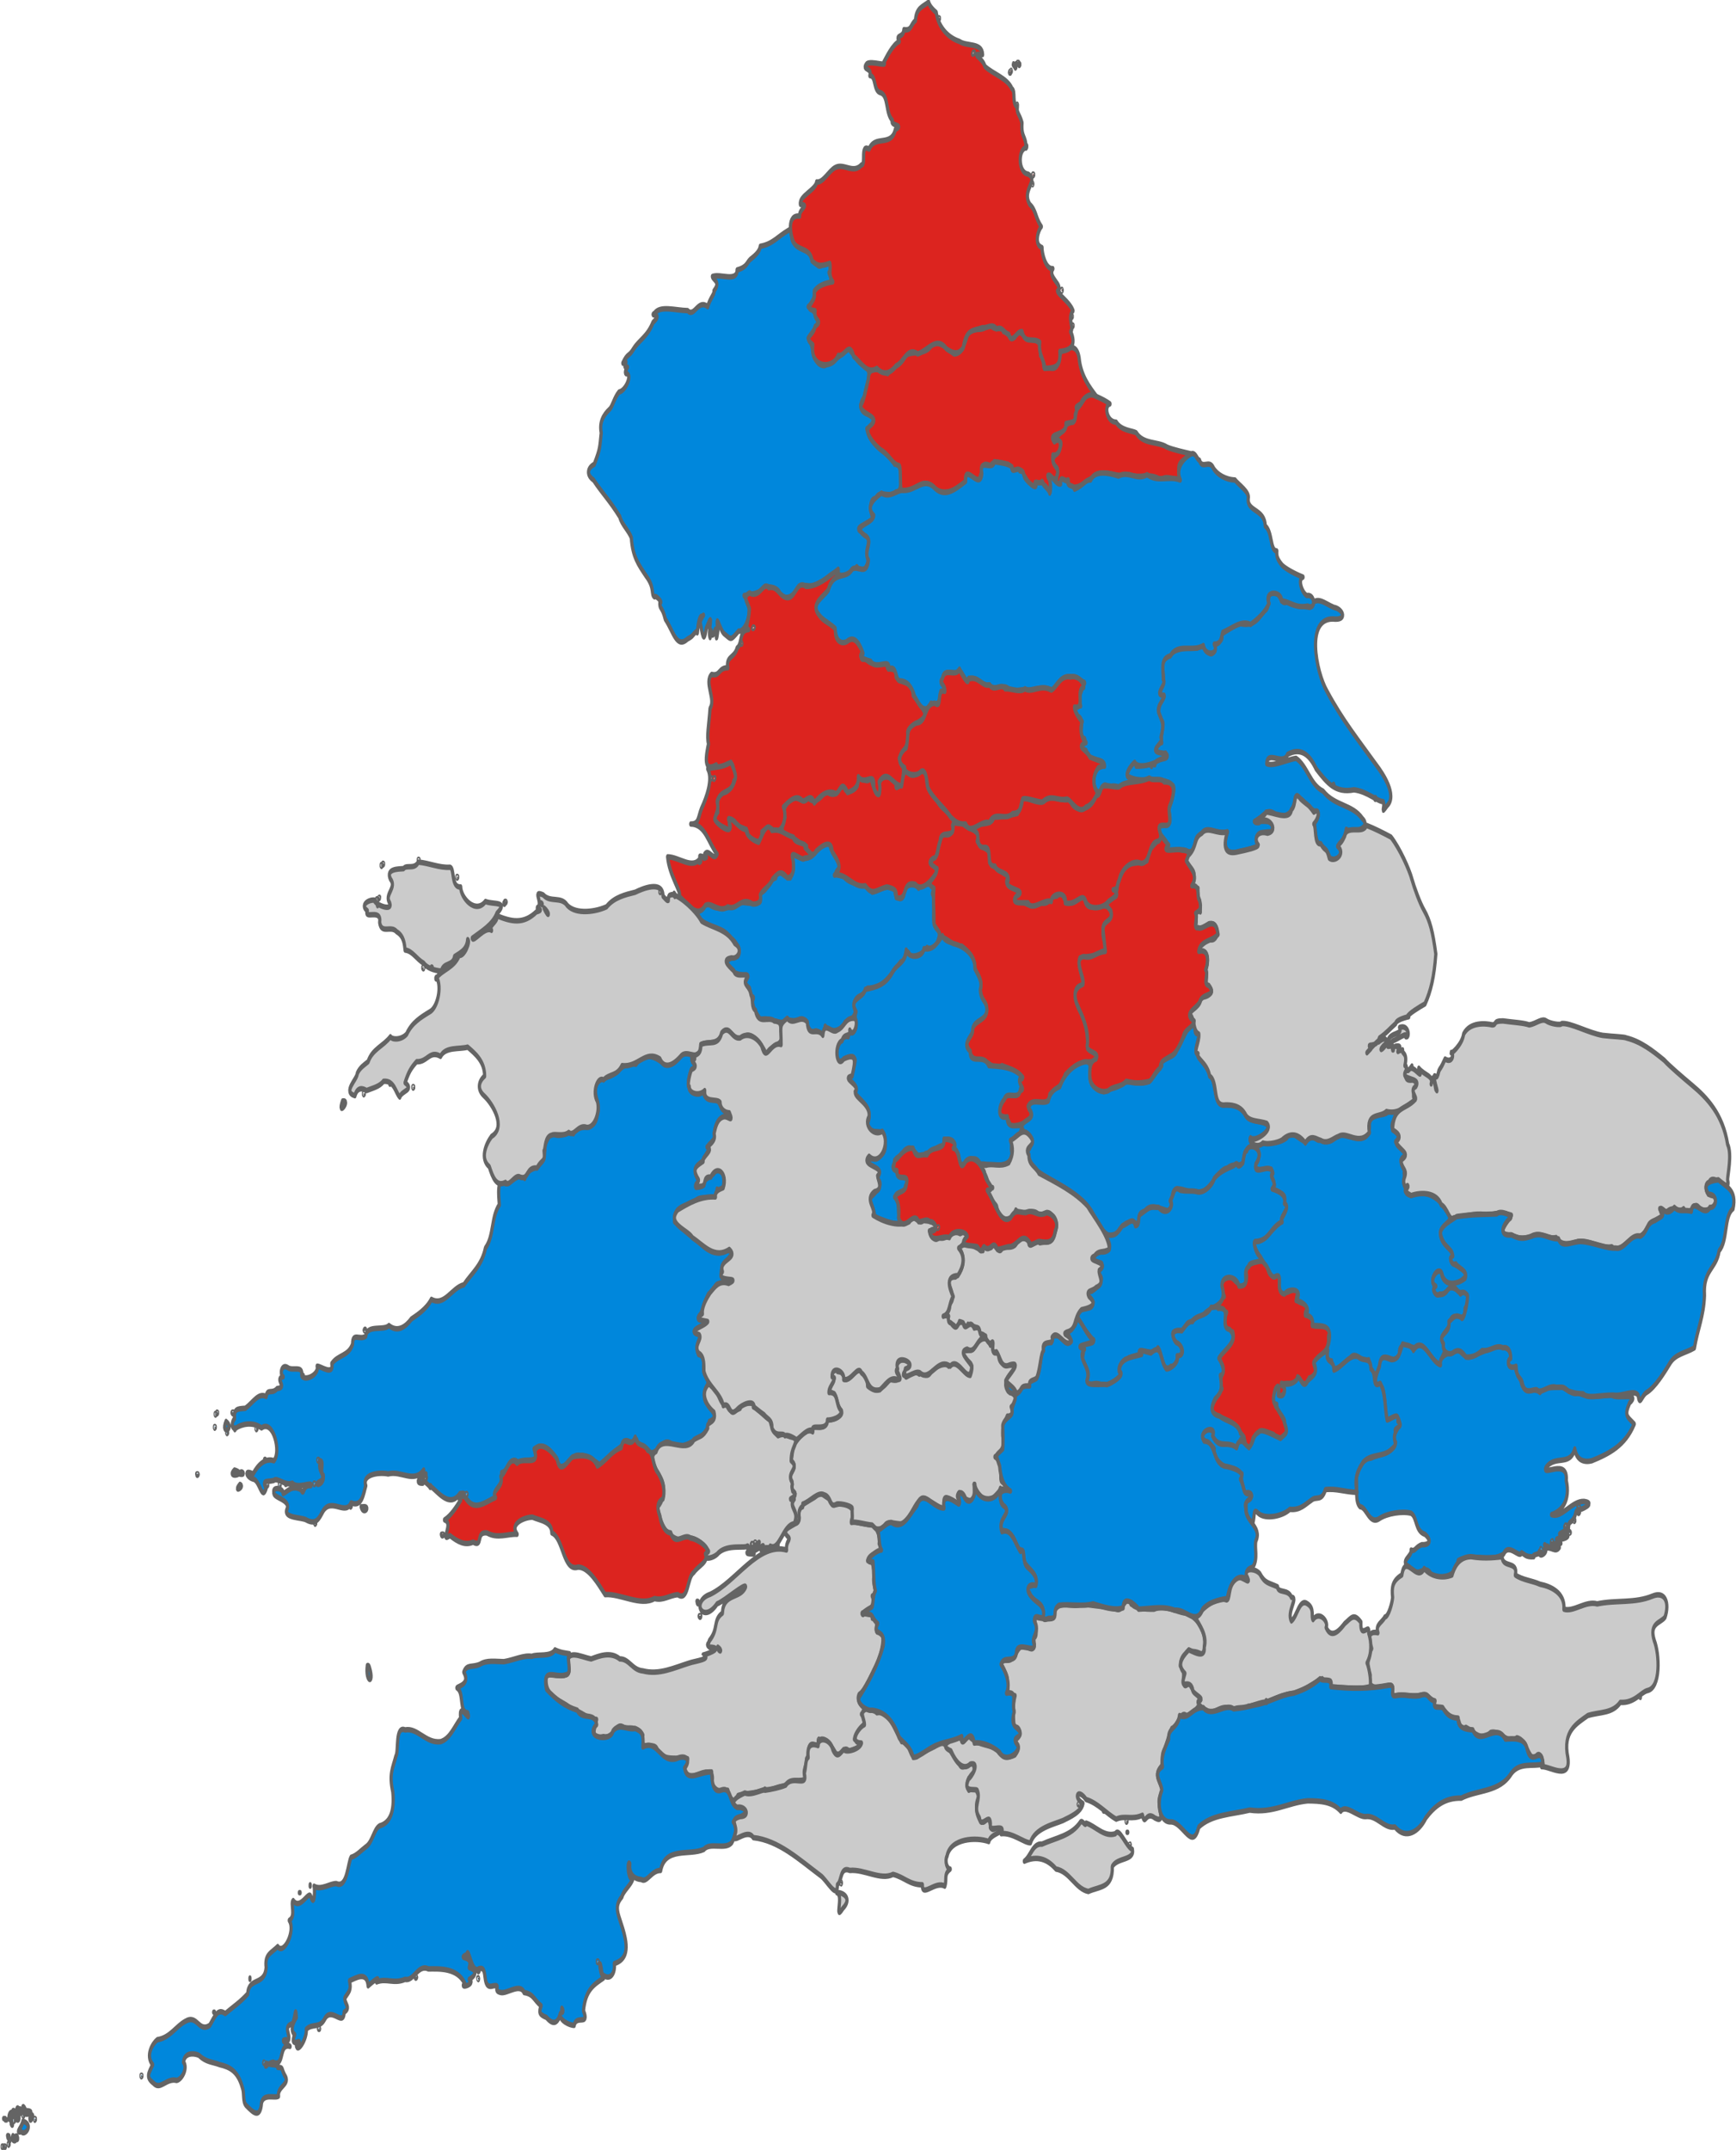 <?xml version="1.0" encoding="UTF-8" standalone="no"?>
<!-- Created with Inkscape (http://www.inkscape.org/) -->

<svg
   xmlns:dc="http://purl.org/dc/elements/1.1/"
   xmlns:cc="http://creativecommons.org/ns#"
   xmlns:rdf="http://www.w3.org/1999/02/22-rdf-syntax-ns#"
   xmlns:svg="http://www.w3.org/2000/svg"
   xmlns="http://www.w3.org/2000/svg"
   xmlns:sodipodi="http://sodipodi.sourceforge.net/DTD/sodipodi-0.dtd"
   xmlns:inkscape="http://www.inkscape.org/namespaces/inkscape"
   version="1.1"
   width="539.585"
   height="667.973"
   id="svg2"
   inkscape:version="0.48.2 r9819"
   sodipodi:docname="England_and_Wales_Police_and_Crime_Commission_elections_2012_map.svg">
  <sodipodi:namedview
     pagecolor="#ffffff"
     bordercolor="#666666"
     borderopacity="1"
     objecttolerance="10"
     gridtolerance="10"
     guidetolerance="10"
     inkscape:pageopacity="0"
     inkscape:pageshadow="2"
     inkscape:window-width="1366"
     inkscape:window-height="715"
     id="namedview63"
     showgrid="false"
     inkscape:zoom="0.83184368"
     inkscape:cx="301.96836"
     inkscape:cy="339.36007"
     inkscape:window-x="-8"
     inkscape:window-y="-8"
     inkscape:window-maximized="1"
     inkscape:current-layer="Areas"
     fit-margin-top="0"
     fit-margin-left="0"
     fit-margin-right="0"
     fit-margin-bottom="0"
     showguides="true"
     inkscape:guide-bbox="true" />
  <defs
     id="defs249" />
  <g
     id="Areas"
     transform="matrix(1,0,0,1.7,-302.898,-580.642)">
    <path
       style="fill:#cbcbcb;fill-opacity:1;fill-rule:evenodd;stroke:#646464;stroke-width:1;stroke-linecap:round;stroke-linejoin:round;stroke-miterlimit:10"
       d="m 557.688,614.281 c -1.73,1.725 -6.803,1.518 -6.469,4.344 1.197,1.858 -6.742,1.876 -3.375,3.812 1.078,0.531 -0.717,0.685 -0.469,2.406 -8.626,-1.463 -15.623,5.779 -23.754,8.104 -5.994,1.199 -2.379,5.662 2.16,1.74 2.333,-0.534 8.765,-3.895 8.875,-3.125 -1.614,2.327 -6.894,1.011 -7.219,4.812 -3.026,1.333 -1.083,2.861 -4.062,5.031 -0.26,0.807 -1.138,0.577 0,1.188 5.35,0.102 -1.936,1.505 -1.938,1.438 3.083,0.71 -2.909,1.149 -4.312,1.469 -4.716,0.865 -9.374,2.217 -14.406,1.438 -3.307,-0.154 -4.246,-2.227 -7.188,-2.188 -2.847,-1.419 -6.604,-0.506 -8.875,0 -3.452,-0.386 -8.409,-2.144 -6.969,1.688 0.799,2.252 -5.365,0.986 -6.938,1.219 -1.074,4.497 5.077,4.544 7.656,6.219 3.511,0.55 4.63,1.722 7.938,1.938 -0.749,1.74 -2.011,3.739 2.156,3.125 3.372,0.58 3.628,-3.166 6.719,-1.469 1.602,-0.238 4.383,-0.113 5.5,1.219 -1.422,3.642 3.898,0.641 4.562,2.875 1.725,2.013 7.104,1.06 9.375,1.438 -1.157,1.768 -1.235,2.363 0.938,3.375 2.114,-0.366 8.03,-2.503 6.5,1.188 1.42,1.246 2.276,1.634 5.031,1.188 0.604,1.344 1.999,2.911 3.125,0.969 2.057,-0.469 6.783,-0.359 8.406,-1.188 1.114,0.655 4.186,-0.661 6,-0.5 2.284,-1.668 5.322,-0.612 6.719,-1.438 -1.485,-1.456 0.769,-2.713 0.219,-3.594 0.969,-0.656 0.074,-2.932 2.156,-2.625 1.865,0.935 1.129,-1.005 2.656,-0.969 1.699,-0.009 3.18,1.452 4.312,2.625 1.721,0.736 2.205,-1.621 4.094,-0.469 3.016,-0.52 5.284,-1.28 1.656,-2.156 0.567,-2.184 5.067,-2.372 2.188,-4.562 3.5,-1.189 -2.259,-1.462 -0.75,-3.594 2.15,-0.863 3.8,-3.73 5.781,-5.75 1.231,-2.028 2.586,-4.969 0.719,-5.781 -2.65,0.793 0.616,-2.349 -2.406,-2.406 1.413,-1.232 -5.433,-0.363 -1.688,-1.438 0.933,-0.205 2.837,-0.985 1.688,-2.625 2.336,-0.552 -0.388,-2.039 0.719,-4.094 -0.581,-1.34 -0.174,-2.296 -2.156,-2.375 0.748,-1.746 6.119,-1.329 3.594,-3.125 0.41,-1.571 -0.805,-2.637 -1.688,-3.375 -2.502,-0.134 -4.75,-0.405 -6.938,-0.719 1.233,-2.581 -0.317,-2.522 -2.875,-3.344 -1.831,0.415 -3.426,0.658 -4.094,-0.719 -0.949,-0.427 -1.783,-0.664 -2.875,-1.219 z m -36.969,22.562 c -1.221,-0.178 0.048,0.754 0,0 z m 5.281,5.75 c 1.579,0.634 0.716,1.092 0,0.25 l 0,-0.25 z"
       id="Avon and Somerset"
       inkscape:connector-curvature="0" />
    <path
       style="fill:#dc241f;fill-opacity:1;fill-rule:evenodd;stroke:#646464;stroke-width:1;stroke-linecap:round;stroke-linejoin:round;stroke-miterlimit:10"
       d="m 694.469,572.062 c -2.255,0.055 -4.875,0.924 -4.094,2.625 -0.06,3.289 -3.385,1.129 -4.781,0.25 -2.457,0.19 -3.893,0.854 -2.156,3.594 -2.549,0.98 -2.004,2.634 0.719,2.875 -1.09,1.77 -0.563,3.267 1.906,3.594 1.342,2.928 -5.161,3.452 -3.844,5.531 2.455,1.435 -1.516,3.247 0.5,4.812 -0.896,1.033 -4.63,3.543 -2.406,4.562 2.688,1.185 5.384,1.023 7.688,2.875 0.265,0.66 2.218,1.707 1.906,2.875 2.6,1.536 1.881,-1.598 2.875,-1.438 1.985,-1.844 2.926,-1.059 6,-0.5 1.554,1.528 3.69,0.231 4.094,-0.719 -0.548,-1.75 -1.61,-2.655 -2.906,-4.062 -1.448,-0.235 -1.408,-4.542 0.5,-3.844 -1.157,3.538 3.771,0.104 0.969,-0.25 0.526,-1.068 4.5,0.482 4.781,-1.656 0.601,0.097 2.158,2.687 3.594,0.219 2.479,-0.36 2.213,-1.321 1.438,-2.625 1.313,-1.938 5.092,-1.685 4.562,-5.031 2.101,-2.775 -5.06,-1.231 -5.031,-2.188 0.714,-2.022 -4.176,-1.111 -1.188,-2.875 -0.98,-1.515 -5.482,-0.508 -2.906,-3.125 -2.742,-1.02 -4.452,1.499 -6,-0.469 -0.528,-1.462 0.633,-2.64 -1.656,-2.406 -2.785,0.322 -1.285,-2.758 -4.562,-2.625 z m 16.562,10.781 c 0.601,0.249 -0.249,-0.601 0,0 z M 689.438,604.938 c 0.008,-0.684 -0.964,0.065 0,0 z"
       id="Bedfordshire"
       inkscape:connector-curvature="0" />
    <path
       style="fill:#0087dc;fill-opacity:1;fill-rule:evenodd;stroke:#646464;stroke-width:1;stroke-linecap:round;stroke-linejoin:round;stroke-miterlimit:10"
       d="m 734.781,544.469 c -1.732,1.577 -5.488,-0.054 -6.25,2.406 0.486,4.432 -6.16,2.145 -8.406,2.156 -1.895,-0.295 -3.528,2.157 -6.469,0.719 -1.513,0.852 -2.348,-1.324 -4.562,0.219 -1.499,0.79 -4.954,-2.601 -6.219,-0.469 -2.802,1.268 -5.855,0.769 -8.656,1.188 -2.757,0.165 1.553,1.347 -0.469,2.656 -2.497,2.995 2.567,1.589 4.312,1.906 -0.012,1.588 0.339,1.429 0.969,2.875 -2.051,1.507 4.707,0.905 2.875,3.125 2.254,1.119 -1.115,3.052 -1.219,3.844 -2.619,1.156 -5.069,3.731 -7.906,3.375 -0.316,1.368 1.689,2.581 3.125,4.062 1.344,0.624 1.689,2.48 3.125,2.406 3.283,-1.175 -0.21,2.809 3.125,3.125 1.084,-1.098 6.108,-1.092 3.594,1.188 1.993,0.15 4.821,1.386 2.875,2.656 2.392,0.18 2.402,1.224 2.156,1.906 3.612,0.046 6.37,-0.086 5.031,3.375 -0.588,0.729 -1.009,3.153 0.969,3.094 0.156,3.083 3.784,0.2 5.75,-0.469 1.633,-1.592 3.724,0.952 5.781,0.25 0.246,2.895 3.113,3.669 3.812,0.719 0.465,-2.995 5.037,1.086 5.781,-1.938 -0.339,-2.214 3.861,-1.058 4.562,-0.938 3.544,-2.12 5.302,3.431 8.625,2.875 -0.786,-1.446 2.069,-2.064 0.469,-3.594 -1.831,-1.804 2.122,-2.329 2.188,-4.344 1.329,-1.913 4.544,1.1 4.531,-2.156 1.783,-1.474 0.782,-3.956 -1.438,-2.625 -1.146,-1.102 -3.592,-1.713 -4.312,-0.5 -1.689,1.292 -5.263,0.297 -3.594,-0.938 -2.087,-1.211 1.394,-4.36 2.406,-1.688 1.664,1.973 5.028,1.3 6.938,0 0.827,-1.871 -4.594,-1.902 -4.531,-3.375 2.421,-1.611 -2.961,-1.979 -3.125,-4.531 -0.467,-1.48 5.731,-2.405 1.656,-4.344 -2.318,-2.471 -6.55,-3.783 -10.781,-2.625 -3.832,-0.651 0.65,-1.904 -1.938,-1.688 -0.753,-0.856 0.131,-1.576 -0.219,-2.406 0.624,-0.83 -2.572,-2.422 0.219,-3.094 0.441,-1.64 -4.407,-1.66 -1.906,-3.375 -0.138,-1.345 -3.436,-1.132 -1.438,-3.344 1.381,-2.05 -0.182,-1.133 -1.438,-1.688 z m 5.281,14.406 c 0.275,0.757 0.439,-0.343 0,0 z"
       id="Cambridgeshire"
       inkscape:connector-curvature="0" />
    <path
       style="fill:#0087dc;fill-opacity:1;fill-rule:evenodd;stroke:#646464;stroke-width:1;stroke-linecap:round;stroke-linejoin:round;stroke-miterlimit:10"
       d="m 560.312,495.75 c -2.871,0.357 -3.897,1.925 -5.5,2.406 -2.065,0.574 -3.129,0.215 -5.781,-0.5 0.218,1.382 1.26,2.151 -0.469,4.344 -2.083,0.174 -3.75,-2.404 -4.562,0 -1.993,0.329 -2.407,2.156 -4.312,2.625 -1.763,0.657 1.214,1.996 -1.938,1.938 -2.592,0.387 -4.805,-0.764 -6.469,0.719 -2.304,0.033 -6.091,0.897 -8.406,-0.719 -2.048,1.101 -4.871,2.017 -1.656,3.344 2.43,1.327 6.78,1.043 8.625,3.125 2.307,0.429 4.255,3.772 1.188,3.344 -2.412,0.954 -3.369,0.319 -0.938,2.406 1.534,1.113 4.804,0.902 5.281,1.219 -0.852,1.068 -1.378,1.384 0.469,2.156 0.333,1.209 1.216,2.072 0.969,2.375 -0.046,1.441 1.397,2.322 2.406,3.375 2.99,-0.528 4.412,0.704 7.656,0.469 0.879,-0.852 2.913,0.2 4.344,-0.469 2.39,-0.841 2.442,2.087 4.531,2.406 1.079,-1.399 3.706,2.105 3.625,-1.219 1.75,1.45 5.148,0.877 6.219,-0.719 2.367,-0.412 3.94,-1.552 2.875,-3.594 0.842,-1.704 3.269,-0.883 4.094,-2.625 4.669,0.223 7.158,-2.443 10.312,-4.812 2.011,-0.062 0.946,-3.442 3.125,-0.969 1.629,0.002 4.208,-0.574 5.031,-1.656 2.7,1.111 4.567,-2.392 3.594,-3.125 -2.936,-1.001 -0.477,-4.504 -1.906,-6.719 1.174,-2.316 -2.544,-1.949 -4.312,-0.969 -1.573,-1.377 -5.19,-0.381 -4.562,1.219 -0.942,1.687 -3.67,-0.328 -2.406,-0.75 -2.072,-1.597 -5.68,0.056 -7.438,0.25 -2.354,-2.016 -6.151,-0.936 -8.875,-2.875 -2.059,-0.385 -3.62,-0.118 -1.188,-1.688 -0.578,-1.645 -2.762,-2.507 -3.125,-4.312 l -0.25,0 -0.25,0 z"
       id="Cheshire"
       inkscape:connector-curvature="0" />
    <path
       style="fill:#dc241f;fill-opacity:1;fill-rule:evenodd;stroke:#646464;stroke-width:1;stroke-linecap:round;stroke-linejoin:round;stroke-miterlimit:10"
       d="m 641.656,413.438 c -2.027,0.749 -2.029,1.697 -4.062,2.875 -0.412,0.857 -0.503,2.303 -1.188,2.406 -3.268,-0.094 -3.317,3.12 -6.25,2.406 -1.223,1.94 4.27,-0.22 1.906,2.625 0.216,0.429 -3.589,1.707 -1.188,3.125 2.225,0.241 -1.683,4.05 1.906,2.875 -0.561,-1.533 1.683,0.173 2.156,-0.469 -0.047,1.563 1.819,1.43 3.125,1.188 2.652,-0.705 2.319,-1.102 4.812,-1.656 2.397,-1.994 8.021,0.395 11.031,-0.5 3.325,0.849 6.426,-0.513 9.844,0.969 2.103,-1.42 7.107,1.425 5.75,-1.438 -1.375,-2.494 4.026,-2.434 3.375,-3.375 -1.528,-0.217 -5.359,-0.703 -7.219,-1.188 -2.885,-1.103 -7.41,-0.447 -9.594,-2.625 -1.23,-0.402 -4.663,-0.381 -6.219,-1.938 -2.931,0.022 -3.839,-3.082 -1.938,-3.344 -2.089,-0.883 -4.028,-1.248 -6.25,-1.938 z m -4.062,2.656 c -0.131,-0.742 -1.52,0.202 0,0 z"
       id="Cleveland"
       inkscape:connector-curvature="0" />
    <path
       style="fill:#0087dc;fill-opacity:1;fill-rule:evenodd;stroke:#646464;stroke-width:1;stroke-linecap:round;stroke-linejoin:round;stroke-miterlimit:10"
       d="m 509.689,454.719 c -1.002,-2.446 -1.853,-1.778 -1.68,-3.119 1.087,0.364 -1.157,-1.381 -1.68,-0.96 -1.184,-0.42 0.159,-1.646 -2.64,-3.839 -2.39,-2.119 -4.163,-3.51 -4.559,-6.959 -0.812,-1.326 -2.992,-2.442 -3.599,-3.839 -3.242,-3.083 -5.364,-4.238 -8.159,-6.719 -2.288,-0.934 -1.895,-2.203 0.24,-2.879 1.909,-2.946 1.661,-3.011 2.16,-5.759 -0.594,-1.795 0.461,-3.132 2.64,-4.319 0.872,-0.519 1.422,-2.096 2.88,-3.119 2.099,-0.214 4.119,-3.147 2.4,-3.359 -0.367,0.094 -0.769,-0.256 0.24,-1.2 -2.162,0.33 0.956,-1.702 -1.44,-0.72 1.559,-1.932 1.721,-1.015 3.36,-2.64 1.725,-1.587 4.234,-2.167 5.999,-4.799 3.505,-1.955 -1.377,-0.992 0.48,-1.68 1.785,-1.455 6.438,-0.529 10.319,-0.48 2.06,1.348 3.142,-2.206 6.239,-0.72 0.477,-1.339 2.282,-2.442 1.92,-2.879 2.188,-1.679 -0.294,-2.035 -0.48,-2.64 2.613,-0.563 7.654,1.104 7.679,-1.2 3.072,-0.496 2.953,-1.304 4.079,-1.92 1.968,-0.894 2.916,-1.556 3.12,-2.4 3.833,-0.402 5.324,-1.734 8.639,-2.879 1.974,-0.901 0.115,2.12 2.4,2.4 1.214,1.505 4.651,0.788 5.039,3.119 1.666,0.173 1.478,1.556 3.36,0.72 3.369,-0.935 2.556,1.049 1.92,1.44 0.16,0.62 2.223,1.412 -0.24,1.92 -0.996,0.044 -3.051,0.529 -4.319,1.44 0.089,0.549 0.186,1.828 -1.92,2.879 1.017,0.35 2.275,0.994 2.88,2.4 1.222,0.262 -2.396,2.86 -2.88,3.359 2.142,1.566 1.117,4.863 5.039,5.039 3.251,-0.802 4.831,-1.857 7.439,-3.119 1.533,0.829 2.696,2.481 4.799,3.119 3.422,1.05 0.349,3.778 0.24,5.759 -1.254,0.659 -2.133,2.644 1.2,3.119 2.066,-0.104 1.991,1.981 -0.48,2.64 1.325,3.486 6.487,4.087 8.639,6.479 2.215,-1.024 2.992,5.35 0.48,5.039 -1.872,1.302 -5.317,-0.516 -6.239,1.2 -2.571,-0.024 -1.502,3.066 -0.96,3.599 -1.171,1.19 -7.037,1.669 -3.12,2.64 3.27,1.278 0.889,2.534 1.2,4.079 1.31,0.884 -0.798,4.16 -3.12,2.16 -1.481,1.056 -3.971,2.02 -5.759,1.44 -0.465,-1.396 -4.058,1.171 -5.759,1.44 -2.245,1.308 -4.182,0.155 -6.479,0.72 -1.337,1.458 -3.467,2.865 -5.999,1.44 0.062,-1.329 -4.051,-1.363 -4.559,-1.44 -1.216,1.435 -5.393,1.525 -6.479,1.68 3.64,2.447 0.122,6.942 -1.68,6.479 -2.582,1.839 -2.285,1.561 -4.559,0.48 -1.439,-0.801 -2.659,-4.492 -1.92,-0.48 -0.906,3.816 0.029,-2.502 -1.2,0.48 -1.12,1.283 -0.692,-2.541 -1.2,0.72 -0.837,-1.114 1.489,-5.604 -1.2,-1.68 -0.79,3.23 -1.239,0.784 -1.92,-1.2 1.102,-1.679 1.63,-1.193 0.24,-0.96 -1.189,0.922 -0.926,4.017 -1.2,2.64 -1.76,0.842 -0.869,0.811 -2.88,1.44 -3.477,1.885 -4.415,-1.347 -6.959,-3.599 z"
       id="Cumbria"
       inkscape:connector-curvature="0" />
    <path
       style="fill:#dc241f;fill-opacity:1;fill-rule:evenodd;stroke:#646464;stroke-width:1;stroke-linecap:round;stroke-linejoin:round;stroke-miterlimit:10"
       d="m 599.438,491.906 c -0.914,1.534 -0.28,2.53 -3.375,2.156 -1.086,0.631 -1.453,2.517 -1.906,3.594 -1.41,0.829 -3.445,2.05 0,2.656 -0.658,2.224 -4.142,2.457 -0.969,3.594 -0.373,2.468 0.106,3.818 0,6.469 0.621,1.131 2.701,1.595 1.438,2.906 1.839,-1.273 4.254,1.489 7.219,1.188 2.247,1.075 4.318,2.254 4.062,4.312 1.534,1.212 2.245,2.349 1.688,3.594 0.092,1.817 1.475,1.985 1.938,3.125 0.497,2.638 -3.157,2.271 -4.562,4.094 0.749,1.208 -2.145,2.04 -1.438,3.125 1.34,2.149 1.55,2.401 4.062,2.625 2.381,-0.183 3.986,2.084 6.719,0.969 2.097,0.481 6.413,1.342 6.25,2.406 -2.983,0.486 2.064,2.016 -0.719,2.156 -0.18,1.718 -3.728,0.302 -4.344,1.188 -0.982,0.552 -3.548,3.453 -0.469,3.594 1.862,0.126 1.316,2.348 3.375,1.688 2.261,-0.31 6.979,-1.142 4.062,-3.594 1.413,-1.976 6.504,0.69 6.719,-2.156 1.824,-1.269 3.864,-1.216 4.812,-3.625 2.913,-1.742 4.613,-2.358 8.625,-2.375 2.612,-0.751 0.085,-1.768 -1.688,-2.406 0.285,-2.911 -0.898,-5.353 -2.875,-7.438 -1.167,-1.809 -1.781,-4.241 1.688,-4.094 -0.124,-1.31 -2.006,-3.564 -1.188,-5.031 2.804,-0.392 4.434,-0.114 6.938,-1.188 2.476,-0.07 -0.618,-2.736 0.5,-3.844 -1.134,-1.76 3.391,-1.547 2.156,-3.375 -1.153,-2.668 -6.635,0.691 -7.938,-1.906 -0.55,-1.978 -2.756,0.683 -5.031,0.25 -2.099,-0.079 -1.351,-2.582 -3.844,-1.219 -2.259,-0.041 -2.034,1.719 -5.031,1.219 -2.408,1 -3.311,0.478 -5.031,0 -1.135,-0.175 -4.752,0.219 -2.156,-1.438 3.287,-1.191 -5.795,-0.842 -2.656,-3.375 -2.235,-0.778 -4.171,-1.512 -6,-2.625 0.869,-2.979 -2.349,-2.045 -3.844,-3.844 1.268,-2.294 -2.615,-1.874 -4.781,-3.375 -1.109,0.286 -1.175,0.116 -2.406,0 z"
       id="Derbyshire"
       inkscape:connector-curvature="0" />
    <path
       style="fill:#0087dc;fill-opacity:1;fill-rule:evenodd;stroke:#646464;stroke-width:1;stroke-linecap:round;stroke-linejoin:round;stroke-miterlimit:10"
       d="m 475.375,643.094 c -1.236,1.378 -5.438,0.71 -7.188,1.188 -2.517,-0.258 -5.615,0.676 -8.656,0.969 -2.611,-0.02 -5.384,-0.311 -7.438,0.469 -2.397,0.654 -4.107,-0.059 -5.031,1.438 2.053,2.256 -1.87,2.575 -2.156,2.875 2.315,0.857 0.59,4.431 3.344,4.562 1.322,2.486 -2.921,-2.554 -2.156,0.969 -2.023,1.578 -3.316,3.761 -6.25,4.312 -4.635,0.325 -7.084,-2.596 -11.031,-2.156 -3.177,-0.817 -1.925,3.889 -2.875,4.812 -1.005,2.276 -2.147,3.237 -0.969,6.469 0.658,3.884 -1.113,5.778 -4.062,6.25 -1.852,0.588 -2.23,3.039 -4.312,3.844 -1.41,0.617 -2.989,1.667 -4.562,1.906 -0.988,0.888 -1.191,5.785 -4.562,4.812 -2.023,-0.059 -4.796,1.296 -6.969,0.469 0.308,0.339 0.211,4.1 -0.969,1.906 -0.699,-1.261 -3.303,2.629 -5.5,0.719 -0.96,0.409 0.924,2.865 -1.219,3.625 2.033,1.954 -1.836,6.481 -3.594,4.781 -2.068,1.257 -4.094,1.401 -3.594,3.844 -0.511,3.478 -5.382,1.626 -5.75,4.812 -2.266,1.509 -4.704,2.464 -6.969,3.594 -2.335,-1.017 -3.184,0.476 -4.812,2.156 -3.552,1.375 -3.756,-2.115 -7.656,-0.719 -2.969,0.957 -4.732,2.987 -8.656,3.344 -1.4,0.649 -3.783,2.844 -1.438,4.562 -1.317,1.69 -2.145,2.287 0.25,3.375 2.157,1.394 4.013,-0.989 7.188,-0.5 1.591,-0.115 3.592,-2.241 2.156,-3.344 0.431,-2.235 4.592,-1.365 4.812,-1.219 2.198,1.225 3.949,1.138 6.469,1.688 2.968,0.415 5.517,1.082 6.969,4.094 0.744,1.142 0.052,2.564 1.188,3.344 2.204,1.334 4.397,2.553 4.812,-0.469 0.689,-1.781 4.074,-0.754 5.281,-1.219 -0.385,-1.888 3.885,-2.15 1.906,-3.812 -1.147,-1.321 -0.352,-1.414 -2.156,-1.438 1.417,-0.735 -5.279,-0.292 -1.438,-0.969 3.738,1.107 1.563,-3.542 5.281,-2.875 -1.54,-0.749 -3.571,-1.251 -0.469,-1.219 0.556,-0.959 -1.645,-2.352 0.938,-2.875 1.107,-0.141 1.165,-4.036 1.469,-1.188 0.272,-0.315 -2.617,2.135 -0.5,3.125 -1.944,2.959 3.399,0.135 0.5,1.906 0.264,1.69 3.357,-1.117 3.094,-2.875 1.998,-1.16 4.187,-0.065 5.781,-1.938 2.128,-2.273 5.763,1.633 6,-1.188 2.228,-0.87 0.03,-1.451 0.219,-2.625 1.277,-1.184 2.033,-1.35 1.438,-3.125 2.025,-0.49 5.413,-1.869 5.781,0.938 1.135,-0.6 4.114,-2.114 2.625,-0.719 3.018,-0.725 5.387,0.423 8.875,-0.469 2.674,0.425 4.003,-2.841 7.219,-1.906 3.204,-0.003 8.953,-0.272 11.281,2.625 -1.946,1.115 3.708,0.154 1.438,-0.719 2.333,-0.81 2.319,-1.72 0,-2.156 1.373,-2.517 -4.209,-1.367 -0.719,-2.406 0.468,-1.57 1.493,3.639 3.594,2.656 3.378,-0.841 0.539,3.891 4.562,3.094 2.885,-0.272 -0.506,0.871 2.375,1.219 1.975,0.263 6.03,-1.797 7.219,0 3.025,0.267 3.008,1.369 5.281,2.406 -0.688,1.305 -0.589,1.575 1.688,2.156 2.252,1.575 3.622,0.92 4.312,-0.719 -0.554,1.21 2.836,2.168 4.312,2.156 0.578,-2.055 4.839,0.253 2.875,-2.656 0.612,-3.971 3.478,-4.843 6.25,-6 -1.665,-1.401 -1.21,-4.577 -0.5,-0.719 2.405,1.396 4.187,-0.066 3.844,-1.906 2.552,-0.523 4.71,-1.611 3.125,-5.281 -1.387,-3.368 -3.722,-4.92 -0.719,-6.969 0.31,-1.027 3.032,-2.265 3.375,-3.344 -1.595,0.644 -1.856,-3.562 -0.969,-2.656 -0.257,1.544 0.759,2.753 3.594,2.875 1.699,0.695 3.244,-1.721 6,-1.656 1.358,-4.402 8.893,-2.627 13.438,-3.844 1.78,-1.376 6.626,0.146 8.625,-1.219 1.137,-1.146 1.88,-2.996 0.5,-3.812 1.488,-0.986 6.862,-1.816 2.156,-2.656 -3.811,0.254 -2.132,-4.041 -6,-3.125 -2.389,0.481 -2.818,-1.477 -2.875,-3.344 -3.504,-0.142 -7.639,2.076 -8.406,-0.719 2.136,-1.563 0.287,-2.523 -2.625,-1.688 -4.987,0.796 -5.841,-3.659 -10.344,-2.156 0.328,-2.586 -0.537,-2.846 -2.375,-3.375 -2.559,0.309 -5.057,-1.083 -6.969,0.5 -0.661,2.004 -9.072,1.205 -5.031,-1.219 -0.504,-2.447 -4.526,-0.7 -6,-2.625 -3.798,-0.706 -6.572,-1.918 -9.594,-3.844 -1.349,-4.288 2.818,-1.905 5.969,-2.625 2.358,-0.164 0.012,-3.144 1.219,-3.844 -1.506,-0.159 -2.687,-0.184 -4.562,-0.719 z m -58.312,2.875 c -0.676,3.034 2.267,3.558 0.719,0.469 -0.104,-0.258 -0.261,-0.579 -0.719,-0.469 z m -17.75,40.062 0,0.25 0,-0.25 z m -3.375,1.438 0.25,0 -0.25,0 z m 92.625,12.5 c 0.738,-0.134 -0.107,0.698 0,0 z M 451.375,701.625 c 0.01,0.736 1.047,-0.169 0,0 z m -19.438,1.219 c 0.036,0.652 1.028,-0.154 0,0 z m -51.344,0.219 0,0.25 0,-0.25 z m 70.781,0 c 0.26,0.829 0.461,-0.343 0,0 z m 26.156,5.531 c 0.877,0.54 -0.259,1.372 0,0 z m -108.219,0.719 0.25,0 -0.25,0 z m 32.875,2.875 c -0.829,0.26 0.343,0.461 0,0 z m -17.281,6.25 c 0.799,0.212 -0.3,0.426 0,0 z m 0.719,0.219 c 1.462,0.002 -1.03,1.152 0,0 z m -38.875,2.188 c -0.107,0.698 0.738,-0.134 0,0 z m -36.719,5.75 c -0.947,2.495 4.916,0.839 1.219,0.719 -0.135,0.821 -0.717,-0.962 -1.219,-0.719 z m -0.219,0.719 c -1.427,-1.046 -1.619,0.831 0,0 z m -0.5,0.25 c -0.738,-0.134 0.107,0.698 0,0 z m -0.719,-0.5 c -0.036,-0.652 -1.028,0.154 0,0 z m -1.688,0.25 c 0.074,1.844 3.054,2.606 1.438,0.25 0.168,1.184 -0.889,-0.59 -1.438,-0.25 z m 0.969,0.25 c 1.212,0.197 -0.048,-0.77 0,0 z m -0.719,0.469 c -1.618,-1.667 -2.298,2.691 0,0 z m 2.875,0 c -0.129,0.768 0.768,-0.129 0,0 z m 2.406,0 c 0.316,1.124 1.278,-0.036 0,0 z m -8.406,0.719 0.25,0 -0.25,0 z m 0.5,0 0,0.25 0,-0.25 z m 7.656,0 c 0.003,0.728 1.135,-0.153 0,0 z m 1.438,0 c -0.129,0.768 0.768,-0.129 0,0 z m -8.875,0.25 0.25,0 -0.25,0 z m 2.406,0 c -0.107,0.698 0.738,-0.134 0,0 z m -0.719,0.219 c -0.479,0.669 0.995,1.3 0,0 z m 3.594,0 c -0.44,1.304 -2.574,2.224 -0.469,1.938 0.895,0.86 4.025,-1.239 0.469,-1.938 z M 305.25,731.875 c 0.192,1.154 1.077,-0.136 0,0 z m 1.656,0 c -0.924,1.482 2.565,1.01 0,0 z m 0.719,0.219 c 1.269,1.423 0.765,-0.799 0,0 z m -1.906,0.5 c -0.129,0.768 0.768,-0.129 0,0 z m -0.25,0.719 c -0.129,0.768 0.768,-0.129 0,0 z m -1.906,0.469 c -0.129,0.768 0.768,-0.129 0,0 z m 0.469,0 0,0.25 0,-0.25 z m 0.25,0 c -0.129,0.768 0.768,-0.129 0,0 z"
       id="Devon and Cornwall"
       inkscape:connector-curvature="0" />
    <path
       style="fill:#cbcbcb;fill-opacity:1;fill-rule:evenodd;stroke:#646464;stroke-width:1;stroke-linecap:round;stroke-linejoin:round;stroke-miterlimit:10"
       d="m 572.312,653.875 c -2.53,0.53 -0.776,1.748 -0.719,2.875 -1.808,0.486 -4.906,3.349 -0.938,3.375 -0.505,1.131 -4.759,1.835 -5.531,1.188 -1.053,0.651 -2.02,1.762 -3.375,0 -0.726,-1.943 -4.473,-2.491 -4.562,-0.719 -1.405,-0.325 -3.578,-0.517 -3.094,2.156 -0.941,0.449 -0.591,1.641 -1.219,2.906 1.209,2.8 -3.591,0.122 -5.75,2.156 -1.941,0.466 -4.429,0.758 -6.469,0.938 -0.543,-0.295 -3.917,1.016 -6.25,0.5 -1.697,0.451 -5.226,1.477 -2.406,2.625 2.564,-0.361 4.421,1.618 0.969,1.688 -3.81,0.604 -0.38,1.718 -1.688,3.344 -0.996,2.046 3.877,-1.386 5.75,0.5 7.835,0.501 14.222,3.993 20.906,6.938 1.818,0.705 5.307,4.63 5.25,1.688 1.444,-0.68 0.795,-3.425 3.844,-2.625 4.478,-0.268 9.639,1.872 13.438,0.719 3.462,0.497 5.083,1.885 9.125,1.906 -0.189,2.486 4.019,-0.805 6.969,0.25 0.752,-1.344 -0.419,-2.149 1.688,-3.125 -0.94,0.004 -1.781,-1.441 -0.969,-2.406 1.054,-3.239 9.127,-3.468 12.969,-2.625 0.429,-1.592 6.647,-1.84 2.625,-2.656 -3.152,1.543 -1.363,-1.65 -3.344,-1.438 -2.067,2.166 -4.471,-2.809 -2.188,-4.062 -1.053,-1.003 -0.677,-1.924 -3.344,-1.219 -1.388,-1.288 0.4,-2.684 1.688,-3.344 0.252,-3.4 -3.465,0.377 -4.562,-1.438 -2.334,-1.454 -3.727,-4.055 -6,-3.844 -2.16,0.998 -5.031,1.32 -6.969,2.406 -2.761,1 -1.952,-2.806 -5.031,-2.656 -2.068,-2.128 -3.861,-5.81 -7.688,-5.281 -1.028,-0.661 -2.41,-0.468 -3.125,-0.719 z m 33.594,10.312 c 0.738,0.134 -0.107,-0.698 0,0 z m -42.938,23.281 c 2.296,0.391 -0.932,5.468 1.906,2.875 2.95,-1.797 0.193,-2.971 -1.906,-2.875 z m -5.531,-27.812 c 0.285,-0.687 -0.687,0.285 0,0 z m 6.719,25.906 c 0.26,0.829 0.461,-0.343 0,0 z"
       id="Dorset"
       inkscape:connector-curvature="0" />
    <path
       style="fill:#dc241f;fill-opacity:1;fill-rule:evenodd;stroke:#646464;stroke-width:1;stroke-linecap:round;stroke-linejoin:round;stroke-miterlimit:10"
       d="m 610,400.969 c -2.044,1.573 -4.927,-0.068 -6.469,1.906 -0.581,0.996 -1.459,3.409 -4.094,3.375 -1.324,-0.499 -5.103,-3.072 -7.188,-1.438 -1.968,1.707 -5.544,0.831 -7.938,1.688 -1.292,1.965 -3.829,1.918 -5.5,3.344 -2.292,-0.717 -6.011,-1.626 -6,0.969 -0.699,1.613 -1.433,4.189 -2.406,4.781 -0.206,1.931 6.837,1.893 2.875,3.844 -2.363,1.066 2.08,3.756 3.344,4.312 2.922,1.025 3.605,2.653 5.781,2.906 0.771,0.693 -0.167,5.224 1.188,4.531 3.559,0.344 6.188,-2.454 8.656,-0.719 3.943,1.771 6.866,1.124 10.781,-0.938 -0.397,-3.487 3.958,1.377 4.562,-0.969 1.059,-1.395 0.152,-2.696 3.125,-1.906 1.231,-1.077 3.34,-0.472 5.531,-0.25 0.953,0.432 1.183,1.067 2.375,1.188 1.1,-0.561 2.858,0.234 2.156,0.719 0.791,-0.181 1.751,2.56 4.562,2.156 -1.425,-1.773 0.895,0.227 1.438,-0.938 -0.309,0.665 1.092,0.354 1.938,1.656 0.985,1.225 0.491,-0.537 0.719,-1.906 -2.777,-2.36 2.126,1.108 1.906,-0.719 1.321,-1.695 -1.759,-1.516 -1.188,-3.844 2.784,0.41 3.28,-3.91 0.469,-2.406 -2.46,-1.876 3.958,-0.838 3.594,-3.344 2.38,-0.321 2.933,-0.133 2.906,-1.688 1.206,-1.557 -0.967,-0.948 1.656,-1.906 0.953,-1.299 2.976,-2.045 4.812,-1.438 -1.985,-1.569 -4.768,-3.665 -5.281,-6.969 -0.638,-2.297 -2.683,-2.265 -5.531,-1.188 -1.207,1.486 -0.376,3.833 -4.312,2.875 -2.211,0.588 -0.205,-1.226 -2.156,-2.156 0.637,-3.121 -2.183,-2.707 -3.594,-2.906 -1.723,-0.475 -3.196,-2.349 -4.312,-0.469 -2.042,1.037 -1.408,-0.853 -3.625,-0.969 0.17,-1.11 -3.035,0.073 -3.812,-1.188 -0.323,0 -0.646,0 -0.969,0 z"
       id="Durham"
       inkscape:connector-curvature="0" />
    <path
       style="fill:#0087dc;fill-opacity:1;fill-rule:evenodd;stroke:#646464;stroke-width:1;stroke-linecap:round;stroke-linejoin:round;stroke-miterlimit:10"
       d="m 516.156,533.906 c -2.391,0.576 -3.466,2.811 -6.719,2.156 -2.769,-1.32 -6.15,-2.447 -8.875,0 -4.025,-0.511 -5.141,1.444 -7.906,2.156 -1.389,0.325 -3.172,0.38 -4.312,1.438 -1.446,1.897 1.454,3.848 0.219,5.531 -0.822,3.814 -5.549,1.232 -7.438,3.594 -1.45,-0.816 -4.362,1.162 -6.719,-0.25 -1.149,0.878 -2.655,2.598 -2.156,3.125 -0.298,2.249 -0.387,1.777 -2.156,3.125 -2.164,0.505 -3.562,0.853 -4.094,2.156 -1.863,-1.276 -4.265,1.017 -5.969,0.969 -2.784,-1.441 -2.124,2.269 -1.938,3.844 -2.586,2.262 -1.632,5.698 -4.312,7.906 -1.141,3.287 -4.459,4.682 -6.719,6.719 -3.818,0.539 -6.04,4.018 -10.094,2.656 -1.513,1.812 -4.695,2.977 -6.219,3.594 -1.799,1.443 -4.295,2.512 -6.969,1.188 -1.54,1.046 -6.893,-0.274 -7.188,1.938 -1.783,0.853 -4.167,-0.801 -4.094,1.438 -1.253,2.264 -4.575,1.96 -6.469,3.594 0.639,2.354 -3.533,0.379 -4.562,0.469 0.668,1.509 -3.868,2.903 -4.812,1.688 0.518,-1.952 -2.914,-0.725 -4.312,-1.438 -1.932,-0.754 -2.585,1.196 -1.438,1.688 -2.933,0.335 1.647,1.933 -1.906,2.156 -1.57,1.106 -3.006,-0.114 -3.375,1.438 -2.455,-0.736 -4.084,1.102 -6.469,2.156 -2.751,0.117 -3.516,0.13 -3.375,1.906 -0.781,0.441 -1.228,1.995 0.5,1.688 1.592,-0.669 5.118,-1.222 7.906,0 3.59,-1.649 6.182,4.393 3.844,6 -2.526,-0.588 -4.912,0.692 -6.469,2.406 -3.086,-0.94 -2.002,0.698 0.219,0.969 1.888,0.402 2.56,4.027 3.844,1.656 -1.37,-1.635 0.23,-1.102 2.406,-1.438 0.965,-0.624 3.442,1.041 5.75,0.5 1.56,1.179 6.461,-0.457 5.75,0.469 -2.742,-0.316 -1.93,2.116 -3.094,0.719 -2.789,-0.919 -4.002,0.303 -5.531,0.719 0.125,-1.083 -3.416,-1.28 -2.875,-0.25 -0.5,1.099 5.305,1.239 4.062,3.125 -1.202,1.657 4.687,1.435 6,1.938 3.155,1.027 4.038,-0.368 5.281,-1.688 2.628,-2.423 7.031,1.011 8.656,-1.438 3.477,0.897 3.837,-1.816 4.562,-3.125 -1.28,-2.317 4.912,-2.456 6.938,-2.156 4.003,-0.667 8.066,1.791 11.062,-0.719 -0.563,0.977 -1.011,0.95 0.719,0.719 -1.68,0.423 -3.918,1.752 -0.969,1.688 -0.36,-0.902 1.605,0.277 1.906,0.469 1.668,0.13 6.077,4.592 9.594,1.438 2.916,-0.277 -0.221,0.423 2.406,1.188 2.729,2.2 5.941,0.048 8.875,-0.469 -1.697,-1.635 2.712,-1.906 1.688,-4.562 2.391,-0.267 2.476,-3.509 5.531,-1.688 1.364,-1.369 6.923,0.608 4.562,-2.625 3.437,-1.603 6.393,0.938 7.906,3.125 2.574,0.521 3.27,-2.39 6.469,-1.938 1.773,-0.228 5.008,1.23 6,1.688 2.536,-1.409 4.468,-2.34 7.219,-3.594 0.737,-2.022 2.864,0.531 4.312,-0.969 0.395,1.348 3.158,0.905 4.062,2.406 2.926,0.198 3.895,-3.294 7.219,-1.438 3.569,0.72 6.647,-0.949 8.156,-1.438 1.197,-0.141 3.149,-1.767 3.125,-2.875 4.401,-1.004 -1.858,-3.015 -1.438,-4.344 -0.997,-1.555 2.629,-2.457 0.219,-4.062 -1.53,-1.098 0.811,-3.367 -2.156,-3.844 -1.214,-1.695 0.557,-2.506 0.5,-3.594 -4.411,-0.486 0.516,-1.593 2.156,-2.156 0.499,-1.097 -4.689,0.26 -1.938,-1.688 0.736,-0.909 1.183,-2.142 2.406,-3.594 0.806,-0.088 1.596,-1.126 2.406,-1.688 1.278,-0.711 5.485,0.129 5.031,-0.969 -2.564,0.222 -4.243,-0.379 -3.125,-2.375 0.75,-1.059 5.209,-2.895 1.438,-2.906 -3.753,1.166 -6.743,-0.309 -9.344,-1.906 -2.523,-0.884 -4.583,-2.166 -6.969,-3.375 -0.187,-3.212 4.022,-2.754 6.5,-3.812 1.913,-1.403 7.437,0.591 6.719,-2.156 3.445,1.397 2.372,-5.633 -0.969,-2.906 -1.385,1 -3.423,0.968 -3.125,2.156 -1.859,0.758 -3.905,0.373 -1.438,-0.719 -2.194,-1.993 -1.294,-2.679 0.969,-3.594 0.709,-0.342 1.544,-2.093 2.375,-2.156 -2.406,-0.887 2.66,-1.366 1.469,-3.344 0.177,-1.254 1.5,-2.715 4.062,-2.875 1.752,1.918 0.504,-0.999 -0.969,-0.969 -2.048,-0.832 -1.146,-1.748 -3.344,-1.938 -0.996,0.108 -3.442,-0.131 -3.125,-1.656 -1.404,1.408 -4.795,0.088 -4.562,-0.5 -0.8,-0.791 0.351,-2.841 0.719,-3.344 2.808,-0.901 -0.782,-1.309 0.25,-2.406 -0.464,-0.367 -1.051,-0.62 -1.938,-0.719 z M 436.75,613.094 c -0.768,-0.129 0.129,0.768 0,0 z m -24.969,3.594 c -0.129,0.768 0.768,-0.129 0,0 z m -11.031,3.125 c -0.129,0.768 0.768,-0.129 0,0 z m -9.125,-7.188 c -0.3,0.426 0.799,0.212 0,0 z m -6.25,-4.094 c 0.343,-0.439 -0.757,-0.275 0,0 z m -9.812,-8.875 c -1.276,-0.194 0.027,0.767 0,0 z m 41.031,-14.875 c -0.003,-0.728 -1.135,0.153 0,0 z M 518.562,534.875 c -0.107,0.698 0.738,-0.134 0,0 z m -121.406,58.062 c -0.829,0.26 0.343,0.461 0,0 z m -26.875,6.719 c -0.134,0.738 0.698,-0.107 0,0 z m -0.5,0.25 c -0.107,0.698 0.738,-0.134 0,0 z m 3.375,1.438 c -1.841,2.651 2.948,1.363 0,0 z m -3.594,0.938 c -0.134,0.738 0.698,-0.107 0,0 z m 6.219,0.25 c -0.129,0.768 0.768,-0.129 0,0 z m 6.719,0 c -0.129,0.768 0.768,-0.129 0,0 z m -9.125,0.719 c -0.129,0.768 0.768,-0.129 0,0 z m 28.344,5.031 c 0.698,-0.107 -0.134,0.738 0,0 z m 0.469,0.25 c 1.779,-0.131 -0.111,2.113 1.188,2.625 0.558,2.138 -4.12,2.001 -0.469,0.969 1.158,-1.25 -1.281,-1.604 -0.469,-3.344 l -0.25,-0.25 z m -26.406,1.688 c -2.866,1.637 4.423,0.783 0,0 z m 1.438,0.719 c 2.549,0.4 0.69,-0.988 0,0 z m -13.188,0 c 0.036,0.652 1.028,-0.154 0,0 z m 71.281,0.469 c 0.638,0.322 -1.357,1.419 0,0 z M 400.5,612.625 c 0.738,-0.134 -0.107,0.698 0,0 z m -23.031,0.219 c -2.41,1.744 1.843,0.371 0,0 z m 8.406,0 c -0.134,0.738 0.698,-0.107 0,0 z m 3.844,0 c -0.134,0.738 0.698,-0.107 0,0 z m 58.062,1.688 c 0.768,-0.129 -0.129,0.768 0,0 z m -32.625,2.406 c 0.753,1.715 3.282,-0.228 0.469,0 l -0.25,0 -0.219,0 z"
       id="Dyfed-Powys"
       inkscape:connector-curvature="0" />
    <path
       style="fill:#0087dc;fill-opacity:1;fill-rule:evenodd;stroke:#646464;stroke-width:1;stroke-linecap:round;stroke-linejoin:round;stroke-miterlimit:10"
       d="m 738.844,587.188 c -0.983,1.789 -1.153,2.765 -3.344,2.875 -1.591,-0.133 -3.378,-1.362 -3.844,1.188 -1.151,1.78 -2.229,3.441 0.469,3.594 1.669,0.776 0.919,5.357 2.188,6.25 1.666,-0.642 3.034,-1.209 3.594,0.469 0.372,0.699 -3.023,2.477 -1.219,3.625 -0.603,2.085 -5.27,2.084 -7.656,2.875 -2.517,-0.067 -3.865,1.899 -4.562,3.594 0.291,2.109 -0.39,4.455 1.188,5.281 1.985,0.015 2.862,3.412 6,2.156 2.421,-0.977 7.202,-1.387 9.844,-0.969 1.947,0.758 1.194,3.27 4.312,3.844 2.027,1.074 1.597,1.971 -0.969,1.906 -2.038,0.401 -2.1,1.345 -3.344,0.969 0.295,1.247 -3.822,2.047 -0.469,3.125 2.542,2.64 4.999,-1.255 6.938,1.688 3.63,0.232 7.49,0.236 8.156,-2.875 4.395,-1.523 9.941,0.504 14.156,-1.219 1.496,-2.152 5.045,0.969 5.531,-0.219 0.985,0.244 1.206,0.833 3.844,0.719 -0.976,-0.427 2.852,-0.466 1.688,-0.969 -0.251,1.568 3.136,-0.1 1.656,-0.5 2.004,-0.561 3.273,0.87 4.562,-0.219 -1.276,-0.617 -4.736,-0.589 -0.469,-0.719 3.243,0.075 -2.759,-0.753 0.719,-0.969 -0.217,0.502 4.54,-0.403 1.438,-0.969 -3.658,0.639 0.106,-0.309 0.25,-0.469 1.835,-0.307 0.072,-1.003 1.906,-1.688 1.989,-1.269 0.355,-1.958 2.875,-2.156 -0.719,0.168 5.205,-1.094 0.969,-1.438 -3.928,-0.111 -6.889,3.154 -10.094,2.406 3.156,-0.593 5.927,-2.653 4.562,-6.25 0.613,-4.253 -7.897,-0.51 -6.219,-2.406 2.887,-2.307 7.371,-0.067 8.875,-3.344 0.599,2.264 3.249,2.456 5.281,2.156 5.529,-1.319 10.437,-2.831 13.188,-6.719 -2.114,-1.337 -3.174,-1.453 -1.438,-3.844 3.753,-2.028 -4.164,-0.62 -5.531,-1.438 -5.121,0.178 -6.975,0.627 -10.531,-0.469 -1.081,0.727 -4.249,-0.877 -4.812,-0.969 -1.804,0.127 -5.573,-0.265 -6.969,0.969 -2.025,-1.236 -4.424,0.819 -5.75,-1.688 -0.23,-1.043 -1.781,-1.669 -1.906,-3.125 -2.079,0.758 -2.797,-0.91 -1.438,-1.438 0.241,-2.16 -2.794,-2.098 -4.344,-2.156 -3.017,0.592 -5.66,1.307 -8.375,1.906 -2.122,0.321 -3.152,-1.977 -4.812,-0.938 -2.247,0.193 -4.699,0.873 -4.312,2.375 -3.024,-0.472 -5.435,-5.589 -8.406,-2.625 -0.837,-1.099 -1.898,-0.846 -3.375,-1.188 z m 51.594,34.531 c 1.236,0.183 0.021,-0.684 0,0 z m 2.906,-4.781 c 1.182,-0.17 -0.004,0.673 0,0 z m 0,0.938 c -0.03,0.713 1.101,-0.134 0,0 z m -1.219,1.469 c -0.107,0.698 0.738,-0.134 0,0 z m -2.625,0.938 c 1.295,-0.054 -0.988,0.888 0,0 z m -4.094,2.875 c 0.343,0.461 -0.829,0.26 0,0 z M 783,623.875 c 0.769,0.123 0.535,1.153 0,0 z m 0.719,0.25 c 0.768,-0.129 -0.129,0.768 0,0 z m 1.219,0 c 0.698,-0.107 -0.134,0.738 0,0 z m -3.125,0.469 c 0.829,0.26 -0.343,0.461 0,0 z"
       id="Essex"
       inkscape:connector-curvature="0" />
    <path
       style="fill:#cbcbcb;fill-opacity:1;fill-rule:evenodd;stroke:#646464;stroke-width:1;stroke-linecap:round;stroke-linejoin:round;stroke-miterlimit:10"
       d="m 552.164,616.93 c -2.123,1.085 0.521,2.854 -2.4,3.119 1.83,-2.562 -2.076,-2.928 0,-4.559 -3.511,0.327 2.245,-0.388 -0.48,-1.44 -0.588,-1.45 0.115,-0.607 -0.24,-1.68 -1.769,-1.723 2.536,-2.44 -0.24,-3.839 0.66,-2.004 0.137,-2.195 1.44,-3.359 0.879,-0.75 3.262,-2.782 5.279,-1.92 -1.365,-2.1 4.335,0.632 4.559,-2.4 1.164,0.588 5.296,-0.55 4.319,-1.44 -1.395,-1.022 -1.06,-1.847 -2.16,-3.119 -2.878,0.135 -0.566,-1.899 0,-2.879 -2.383,-0.901 1.714,-2.263 0.96,-1.2 1.627,0.153 1.343,0.142 2.4,1.44 1.848,0.204 3.749,-2.35 4.799,-1.44 1.506,0.584 2.172,1.701 2.16,2.64 2.836,1.52 5.231,0.201 6.959,-1.2 2.957,0.533 3.705,-0.294 1.92,-1.68 -0.005,-1.628 1.877,-2.427 3.839,-1.44 1.822,0.34 -3.317,2.502 -0.96,2.4 -0.023,1.14 2.061,-1.351 4.319,-0.24 0.894,-0.43 2.749,1.133 3.839,-0.72 2.086,-0.899 4.475,-1.416 5.279,-0.72 2.197,-1.728 4.774,1.667 6.719,1.68 1.547,-2.565 -0.826,-2.213 -1.68,-3.359 -2.227,-1.938 2.316,-0.652 2.88,-1.68 0.852,-0.981 3.656,-2.978 5.039,-0.48 2.194,-2.046 -0.997,2.439 2.64,1.2 -0.547,2.845 3.22,2.509 5.039,2.4 0.586,1.067 -4.823,2.482 -2.16,4.799 3.006,0.622 2.786,1.903 0.96,2.879 0.01,0.183 1.395,1.737 -1.2,1.68 -1.166,1.635 -1.506,1.844 -1.44,3.599 0.832,1.867 -0.527,3.104 -2.4,3.839 3.052,1.228 1.159,4.099 2.16,4.559 2.581,1.089 3.097,2.707 0.72,1.68 -0.689,-1.273 -2.688,1.417 -4.319,1.44 -1.693,0.731 -4.256,-1.055 -5.039,-2.64 0.104,1.683 0.449,3.816 -2.64,2.64 -1.384,-2.316 -3.634,-0.36 -1.92,0 1.497,2.636 -4.993,-1.841 -4.799,0.48 1.286,2.833 -3.362,-0.089 -4.799,0 -3.25,-2.459 -5.548,3.812 -8.159,4.079 -2.172,0.174 -4.987,-0.898 -5.759,0.72 -2.57,0.556 -2.471,0.128 -3.6,-0.48 -2.356,-0.121 -4.937,-0.685 -6.479,-0.48 0.536,-0.611 0.164,-1.876 0.24,-2.4 0.697,-0.515 -3.434,-1.138 -4.799,-0.96 -2.304,0.881 -1.539,-1.33 -3.839,-1.68 -2.003,-0.667 -4.48,1.252 -6.719,1.68 -0.08,0.16 0.2,0.68 -0.24,0.48 z"
       id="Gloucestershire"
       inkscape:connector-curvature="0" />
    <path
       style="fill:#dc241f;fill-opacity:1;fill-rule:evenodd;stroke:#646464;stroke-width:1;stroke-linecap:round;stroke-linejoin:round;stroke-miterlimit:10"
       d="m 584.562,482.312 c -1.026,0.325 -2.137,4.292 -2.875,2.656 -1.255,-1.796 -5.717,-2.09 -5.531,0.469 0.81,3.455 -2.764,-0.719 -2.406,-1.938 -1.362,2.238 -5.453,-1.718 -4.312,1.469 -0.069,0.804 -3.692,2.064 -4.062,0.469 -2.008,-0.534 -1.882,2.525 -5.781,0.719 -1.986,1.615 -3.844,2.35 -5.5,1.188 -1.743,1.59 -2.534,-0.569 -5.531,0.25 -1.409,1.189 -2.577,1.663 -1.688,3.344 -1.137,2.075 -1.444,2.728 0.719,3.375 2.414,0.221 3.756,1.515 6,1.906 -0.721,0.83 2.281,2.26 2.875,0.969 0.726,-0.397 4.913,-2.801 5.062,0 1.655,1.532 3.483,2.995 0.719,4.312 3.715,-0.471 5.929,2.427 9.594,1.938 2.287,1.969 3.475,0.693 6.719,0.219 2.389,0.324 3.118,0.604 2.875,1.938 3.882,0.771 1.529,-3.191 6,-2.406 1.946,1.594 5.402,-1.044 6.25,-1.906 1.5,-1.752 -3.84,-1.461 -0.719,-2.875 1.374,0.15 1.389,-2.18 2.156,-3.125 0.059,-2.424 4.831,-0.119 3.844,-2.875 1.539,-1.96 -3.2,-2.469 -4.812,-4.562 -1.857,-1.173 -3.468,-2.208 -3.125,-4.094 -1.175,-2.815 -2.944,0.265 -5.5,-0.719 -0.348,-0.311 -0.289,-0.921 -0.969,-0.719 z"
       id="Greater Manchester"
       inkscape:connector-curvature="0" />
    <path
       style="fill:#cbcbcb;fill-opacity:1;fill-rule:evenodd;stroke:#646464;stroke-width:1;stroke-linecap:round;stroke-linejoin:round;stroke-miterlimit:10"
       d="m 523.375,594.375 c -3.029,1.656 -1.044,4.098 1.438,5.281 0.948,2.157 -2.588,1.591 -1.938,2.875 -1.543,1.713 -2.262,1.37 -4.312,2.156 -2.499,2.898 -9.88,-1.417 -11.75,2.156 -2.968,0.903 1.279,4.624 1.188,4.562 2.445,2.253 0.611,4.871 -0.719,5.531 0.513,2.184 1.763,3.822 2.875,4.562 1.055,0.609 3.489,1.963 5.281,1.188 2.67,-0.404 5.885,0.644 7.688,2.406 -3.09,1.709 1.5,1.492 3.125,0.25 2.896,-1.584 8.315,-0.75 8.875,-1.219 0.916,0.006 0.089,1.116 2.406,0 2.988,-1.755 0.336,0.245 -1.219,0.969 1.603,0.165 5.494,-2.254 3.125,-0.25 1.836,-0.828 2.369,-0.054 2.875,-0.719 2.796,1.009 3.968,-3.911 7.438,-4.062 1.858,-2.53 -2.054,-2.961 0,-4.562 -3.509,0.291 2.281,-0.401 -0.469,-1.438 -0.579,-1.454 0.13,-0.626 -0.25,-1.688 -1.753,-1.738 2.527,-2.42 -0.219,-3.844 0.01,-2.427 1.706,-2.692 1.438,-4.312 -3.022,0.168 -2.777,-0.998 -5.531,-0.25 -1.382,-0.699 -2.379,-2.006 -2.406,-2.875 -1.887,-0.59 -4.028,-2.233 -5.281,-2.406 1.195,-0.826 -3.298,-1.142 -4.062,0.25 -2.438,0.747 -3.195,0.821 -4.312,-0.719 -2.155,0.393 -2.201,-2.77 -4.812,-3.375 -0.004,-0.485 -0.712,0.071 -0.469,-0.469 z m 22.781,9.125 c 0.687,0.285 -0.285,-0.687 0,0 z M 544.5,623.875 c -0.134,0.738 0.698,-0.107 0,0 z m -7.688,1.219 c -1.366,-0.149 -3.119,0.472 0,0.469 0.955,0.057 0.303,-0.176 0,-0.469 z M 535.375,624.125 c -0.768,-0.129 0.129,0.768 0,0 z m -12.719,1.219 c 0.285,-0.687 -0.687,0.285 0,0 z m -14.406,-9.625 c 0.107,-0.698 -0.738,0.134 0,0 z m 29.281,7.688 c 0.698,-0.107 -0.134,0.738 0,0 z m -0.969,0.25 c 1.454,-0.072 -0.722,0.594 0,0 z m 3.594,1.188 c 0.003,0.728 1.135,-0.153 0,0 z"
       id="Gwent"
       inkscape:connector-curvature="0" />
    <path
       style="fill:#cbcbcb;fill-opacity:1;fill-rule:evenodd;stroke:#646464;stroke-width:1;stroke-linecap:round;stroke-linejoin:round;stroke-miterlimit:10"
       d="m 653.438,633.969 c -1.963,0.844 -1.591,2.458 -4.562,1.438 -3.448,-0.256 -6.36,-0.403 -9.594,-0.719 -3.126,0.972 -7.199,-1.112 -8.875,1.688 1.663,1.765 -5.456,0.797 -5.531,0.719 -1.012,0.771 1.137,3.489 -0.719,3.844 0.457,1.47 0.323,2.709 -2.406,1.438 -2.99,-0.397 -2.868,2.789 -5.75,2.625 -4.26,-0.063 0.167,2.061 0,3.594 0.505,1.688 -0.841,2.592 2.406,2.875 -0.761,1.451 -0.59,4.109 -0.25,5.781 2.213,-0.372 2.364,2.216 0,2.156 1.273,1.32 1.942,1.477 0.25,2.875 -1.809,0.583 -4.501,0.615 -5.781,-1.188 -3.731,-0.823 -6.413,-0.724 -8.875,-2.406 -1.033,1.116 -1.956,1.855 -2.156,0.469 -2.803,0.132 -7.243,1.381 -3.125,2.406 1.549,2.175 3.975,3.685 6,2.406 3.345,-0.49 0.186,2.561 -0.469,2.625 -2.024,2.717 1.744,1.794 2.625,2.156 1.281,1.65 -1.534,3.1 0.719,5.062 0.366,2.319 3.648,-1.555 3.375,1.438 -0.518,1.31 5.083,-0.669 3.344,1.438 3.486,-0.269 7.297,1.734 9.125,1.656 1.292,-2.647 7.285,-3.362 10.094,-4.062 2.289,-0.678 5.672,-1.532 6.219,-3.125 -3.149,-1.169 -1.505,-2.837 0.969,-0.719 3.704,0.647 6.332,2.604 9.375,3.594 2.662,-0.749 4.876,0.199 8.156,-0.719 0.873,2.186 0.983,-0.907 3.844,0.5 4.236,1.349 -0.463,-3.146 2.156,-4.344 0.696,-2.32 -3.146,-2.915 -0.25,-5.031 1.03,-0.729 -0.348,-2.284 1.438,-3.344 0.217,-1.088 1.375,-2.647 1.906,-3.625 1.864,-0.34 2.661,-3.359 4.562,-2.375 1.648,-0.043 4.215,-1.653 4.344,-2.656 0.182,-0.781 -2.787,-1.849 -3.375,-3.344 -3.387,2.069 -0.516,-2.52 -2.875,-3.125 0.233,-2.715 4.183,-3.128 6.969,-1.938 2.052,-3.521 -1.22,-6.916 -5.281,-7.656 -2.962,-0.17 -6.365,-1.639 -9.844,-0.719 -2.087,0.004 -7.083,-0.008 -7.219,-1.438 -0.381,0.053 -0.479,-0.435 -0.938,-0.25 z M 646,672.375 c -0.68,-0.276 0.256,0.609 0,0 z m -26.406,-13.438 c 0.129,-0.768 -0.768,0.129 0,0 z m 18.719,12.219 c 0.343,0.461 -0.829,0.26 0,0 z m 14.625,3.125 c -0.129,0.768 0.768,-0.129 0,0 z m -14.156,0.25 c -2.792,2.562 -7.787,2.922 -12,4.062 -2.904,-0.181 -3.429,2.19 -5.5,3.125 3.991,-1.07 7.187,-0.386 9.844,1.438 4.209,0.41 6.031,3.637 10.062,4.094 3.399,-0.94 7.678,-0.539 7.438,-4.562 1.562,-1.695 6.917,-1.042 6.25,-3.125 -1.982,-0.459 -4.059,-4.156 -5.281,-2.875 -3.399,0.702 -6.201,-1.387 -9.125,-1.938 -0.189,0.765 -1.02,-0.557 -1.688,-0.219 z m 14.406,1.906 0.25,0 -0.25,0 z m 0.969,2.156 c -0.829,0.26 0.343,0.461 0,0 z"
       id="Hampshire"
       inkscape:connector-curvature="0" />
    <path
       style="fill:#0087dc;fill-opacity:1;fill-rule:evenodd;stroke:#646464;stroke-width:1;stroke-linecap:round;stroke-linejoin:round;stroke-miterlimit:10"
       d="m 717.501,591.974 c 2.609,-0.553 5.231,-3.237 7.679,-2.4 1.554,0.936 3.721,-0.213 3.839,2.16 1.902,0.885 0.213,3.692 2.88,2.64 1.761,1.892 1.428,4.719 2.16,6.719 2.084,-0.452 3.546,-1.504 3.36,0.24 2.273,1.113 -1.786,1.121 -0.72,1.92 -1.261,1.772 1.148,2.022 -1.2,3.119 -2.388,1.576 -6.29,0.785 -8.879,2.4 -1.362,1.286 -2.97,2.697 -1.92,5.519 -3.657,-0.015 -6.407,-0.74 -9.839,-0.48 -1.173,2.244 -2.809,1.116 -4.319,1.92 -1.874,0.731 -3.458,1.885 -6.719,1.68 -2.165,1.241 -7.61,1.92 -9.839,0.72 -1.699,-1.112 -1.012,0.649 -1.68,1.68 -2.866,-0.759 -2.032,-3.832 -1.92,-4.079 2.023,0.182 2.084,-2.028 -0.72,-1.2 -0.17,-1.502 -1.383,-2.604 -0.72,-3.599 -0.641,0.021 -1.117,-1 -3.36,-0.96 -2.699,-0.179 -5.91,-2.08 -5.279,-3.599 -0.857,-1.109 -4.197,-1.277 -3.6,-2.64 1.371,-1.604 3.901,-0.603 3.36,0 1.552,3.142 4.181,0.817 7.199,2.4 1.074,-2.359 1.774,-1.012 3.839,0 1.828,-1.257 0.756,-1.995 3.12,-2.879 0.704,-0.736 4.61,0.653 6.719,1.2 1.438,-1.012 2.559,-0.635 1.2,-2.879 0.433,-0.755 -2.74,-2.319 -2.4,-3.359 -2.933,-0.074 1.482,-6.098 0.48,-1.68 2.323,0.724 2.43,-1.732 0.96,-2.16 2.369,0.467 4.517,-0.152 5.039,-0.96 0.787,-0.679 1.649,2.472 3.12,0.48 2.147,-1.108 3.133,-1.371 1.92,-3.359 1.112,-0.975 3.249,-1.91 4.319,-2.16 -0.921,2.653 1.999,1.327 1.92,3.599 z"
       id="Hertfordshire"
       inkscape:connector-curvature="0" />
    <path
       style="fill:#0087dc;fill-opacity:1;fill-rule:evenodd;stroke:#646464;stroke-width:1;stroke-linecap:round;stroke-linejoin:round;stroke-miterlimit:10"
       d="m 697.812,449.906 c -1.303,1.066 0.135,3.063 -2.375,3.375 -1.46,2 -4.311,2.817 -7.438,2.156 -1.638,0.679 -4.489,1.528 -5.531,2.156 1.474,1.438 -3.911,1.532 -1.938,2.875 -2.175,2.05 -3.391,-2.157 -5.5,-0.469 -3.434,0.051 -6.853,-0.16 -9.375,1.688 -2.544,0.845 -0.675,2.932 -1.188,4.781 -0.181,0.493 -2.232,2.514 0.25,2.406 -1.075,0.968 -2.515,2.499 -0.969,4.312 1.615,0.351 -0.404,2.506 0.25,4.094 -3.028,0.244 -1.989,2.484 1.188,1.906 2.224,1.654 -4.015,0.526 -3.344,2.156 -1.033,-0.391 -3.629,0.311 -5.781,0.25 -0.796,-2.103 -3.954,2.281 -2.406,1.906 4.376,1.473 9.818,-0.502 13.938,1.688 0.938,1.056 -2.194,4.572 -1.219,5.031 0.893,2.797 -1.246,1.845 -3.344,2.406 -0.683,1.524 3.456,2.574 2.625,3.844 -0.815,1.052 4.671,-0.1 6.5,0.719 2.862,0.493 1.536,-3.148 3.844,-2.875 1.777,-2.371 4.869,-0.034 8.375,-0.719 -1.711,2.964 0.172,4.388 3.625,3.594 2.021,-0.253 5.975,-0.754 5.969,-1.188 -2.103,-1.821 1.624,-2.49 4.094,-2.406 1.886,-2.562 -3.243,-1.808 -5.281,-1.906 2.926,-0.669 3.584,-2.775 6.719,-1.219 3.673,0.791 5.497,-0.678 6,-3.125 0.669,-0.835 3.289,1.245 4.562,1.688 1.235,1.348 4.169,0.507 1.438,2.875 -0.198,0.296 0.314,3.117 0.969,3.594 2.103,1.354 2.417,0.763 3.844,2.906 2.374,0.808 4.595,-1.059 2.375,-2.188 0.811,-0.972 2.081,-0.798 2.656,-3.094 1.875,0.947 7.964,-0.243 5.031,-1.938 -3.087,-2.64 -8.565,-2.252 -12.219,-5.031 -3.974,-1.116 -4.926,-4.633 -8.406,-6 -2.917,0.236 -7.147,1.56 -9.125,0.969 0.239,-2.615 5.114,0.536 6.469,-1.688 4.201,-1.377 6.91,0.15 8.875,2.625 3.397,2.59 5.98,4.508 11.781,3.844 4.19,0.306 7.358,2.172 9.094,2.156 0.671,0.953 -1.081,2.588 1.219,0.719 3.265,-1.833 -1.456,-5.892 -3.125,-7.188 -5.666,-4.644 -10.721,-8.335 -15.594,-13.688 -3.364,-3.429 -6.942,-13.891 2.625,-13.188 3.83,0.025 2.06,-1.904 -0.469,-2.156 -2.628,-0.612 -5.701,-2.446 -7.438,0 -2.839,-0.307 -4.811,-0.104 -7.188,-0.969 -2.446,0.691 -1.61,-2.366 -5.062,-1.688 z m 32.656,37.438 c -0.768,-0.129 0.129,0.768 0,0 z m -13.219,-2.375 c 0.439,-0.343 0.275,0.757 0,0 z"
       id="Humberside"
       inkscape:connector-curvature="0" />
    <path
       style="fill:#cbcbcb;fill-opacity:1;fill-rule:evenodd;stroke:#646464;stroke-width:1;stroke-linecap:round;stroke-linejoin:round;stroke-miterlimit:10"
       d="m 760.219,626.062 c -3.005,-0.004 -4.97,1.171 -6,3.344 -3.152,0.745 -6.803,0.207 -8.656,-1.188 -2.276,2.753 -5.873,-3.021 -6.938,1.188 -2.966,1.056 -3.196,2.277 -2.875,4.094 -0.098,0.954 -1.277,3.546 -2.406,3.594 -0.892,1.052 -3.01,1.366 -2.156,2.875 -2.78,-0.367 -3.196,0.696 -1.938,2.875 -1.444,1.598 -1.482,3.472 -0.469,4.812 -1.151,3.085 3.233,2.307 6,1.906 2.354,-0.079 -0.345,2.252 1.906,1.906 2.455,-0.276 4.472,0.135 6.969,0 3.338,-0.524 2.792,0.311 5.031,0.969 -0.127,1.23 0.624,1.12 2.406,1.219 1.293,0.791 1.889,1.536 3.844,1.906 2.269,-0.26 0.97,2.594 3.594,1.688 2.537,0.759 4.61,2.7 7.688,0.938 3.128,-0.532 5.236,2.359 8.156,0.969 3.198,0.422 3.197,3.35 5.531,3.844 1.417,-2.011 3.169,0.344 2.156,1.438 2.438,-0.124 9.23,2.744 8.156,-1.688 -1.652,-4.776 2.715,-6.183 6.219,-7.656 3.814,-0.693 7.673,-0.336 10.094,-2.406 4.35,0.189 6.391,-1.85 8.406,-2.156 4.249,-0.503 3.778,-6.677 2.156,-9.125 -1.733,-3.288 2.063,-3.204 3.344,-4.312 1.422,-2.549 0.105,-4.792 -3.844,-3.844 -5.615,1.383 -11.325,0.696 -17.25,1.438 -3.59,-0.599 -7.383,1.53 -10.344,0.969 0.401,-3.028 -4.207,-4.186 -7.438,-4.562 -2.456,-0.659 -5.45,-0.779 -7.656,-1.688 0.946,-2.697 -4.056,-1.144 -4.094,-3.344 -3.508,0.261 -6.363,0.304 -9.594,-5e-5 z m 52.219,25.5 c 0.706,0.695 0.156,-0.41 0,0 z"
       id="Kent"
       inkscape:connector-curvature="0" />
    <path
       style="fill:#dc241f;fill-opacity:1;fill-rule:evenodd;stroke:#646464;stroke-width:1;stroke-linecap:round;stroke-linejoin:round;stroke-miterlimit:10"
       d="m 563.438,445.594 c -3.278,1.67 -7.013,3.237 -10.062,3.125 -3.205,-1.335 -3.202,2.975 -6.719,1.906 -1.839,-0.531 -2.301,-2.022 -4.812,-1.656 -1.627,-1.301 -2.836,2.112 -6,0.938 -1.92,0.749 -1.112,1.136 0,2.906 -0.205,2.56 -1.585,3.507 -0.25,3.812 -3.059,0.041 -1.876,2.618 -3.594,3.375 -0.816,1.868 -3.537,1.476 -2.875,3.594 -3,-0.02 -2.387,1.64 -5.031,1.219 -2.45,1.41 1.374,4.507 -0.5,6.219 -0.316,2.874 -1.108,5.144 -0.469,6.469 -0.752,2.072 -1.789,5.36 2.406,3.844 1.2,1.692 5.503,-2.294 5.281,1.219 1.918,1.559 -1.601,4.048 -3.125,3.844 -1.898,0.813 -2.1,2.055 -1.688,3.594 -3.065,1.934 1.895,2.557 3.594,3.344 0.532,-1.299 -1.237,-2.916 1.688,-1.656 0.843,1.596 4.664,0.744 3.844,2.625 1.702,0.571 4.896,2.338 4.562,-0.719 1.871,-0.908 2.314,-1.127 4.062,0 2.83,-0.123 3.757,-3.03 2.656,-4.562 1.328,-0.75 3.989,-2.5 5.75,-1.188 1.085,0.537 2.765,-1.681 3.844,0.469 1.704,-1.294 4.145,-2.548 6.719,-1.688 1.353,-0.349 1.777,-2.746 3.594,-0.219 2.268,-0.422 3.585,-1.333 3.375,-2.906 2.159,1.88 5.15,-1.353 4.781,1.938 1.303,2.465 2.418,0.983 1.688,-0.969 2.648,-2.595 4.146,0.586 6.969,0.719 0.634,-2.732 1.279,-3.091 -0.719,-5.031 0.854,-1.112 3.449,-2.558 2.625,-4.562 -0.426,-1.443 5.331,-2.09 5.531,-3.594 -1.573,-1.765 -2.364,-2.196 -3.844,-3.375 -0.205,-2.888 -3.789,-1.949 -5.281,-3.344 0.779,-2.337 -3.806,-0.692 -2.625,-2.406 -2.24,0.136 -5.031,0.443 -6.969,-0.969 -2.103,0.735 -1.074,-1.473 -0.719,-1.438 -1.517,-0.901 -2.217,-3.028 -5.031,-1.656 -1.942,0.478 -3.953,-0.238 -3.375,-2.406 -2.654,-1.346 -4.255,-1.255 -5.531,-2.875 -2.309,-2.488 3.954,-3.251 5.781,-6.719 0.493,-0.074 0.516,-0.61 0.469,-1.219 z m 18.25,39.594 c -0.768,-0.129 0.129,0.768 0,0 z m -44.656,-29.031 c 0.968,0.021 -0.764,0.618 0,0 z m -3.594,2.875 c 0.343,0.439 -0.757,0.275 0,0 z"
       id="Lancashire"
       inkscape:connector-curvature="0" />
    <path
       style="fill:#0087dc;fill-opacity:1;fill-rule:evenodd;stroke:#646464;stroke-width:1;stroke-linecap:round;stroke-linejoin:round;stroke-miterlimit:10"
       d="m 673.094,528.875 c -2.162,1.552 -2.316,2.618 -4.531,4.562 -0.067,1.552 -5.959,1.562 -4.562,2.875 -1.624,1.119 -2.833,2.25 -3.844,2.875 -3.704,0.83 -5.083,-0.304 -8.156,0.25 -1.476,1.108 -4.627,1.03 -6,1.656 -2.517,-0.427 -5.01,-1.215 -4.094,-3.594 -0.109,-1.327 -0.096,-2.348 -2.875,-1.688 -2.305,0.473 -5.182,1.803 -6.719,4.344 -1.649,0.412 -3.014,1.016 -3.594,2.625 -1.977,0.751 -5.906,-0.814 -6,1.438 3.255,2.482 -4.448,1.674 -1.438,4.312 2.992,0.303 2.43,2.728 0.938,3.375 0.521,1.945 1.331,2.454 2.906,3.594 5.955,2.541 12.982,3.836 17.031,7.438 2.312,2.426 5.221,6.241 8.406,3.594 1.463,-1.49 4.373,-2.175 5.75,-1.188 1.404,-1.04 -0.277,-2.034 2.406,-2.406 1.928,-1.528 4.331,-0.526 7.656,0 1.414,-1.294 -0.24,-1.899 0.969,-2.625 -0.022,-3.053 5.578,-0.289 7.188,-0.969 4.424,0.789 6.211,-3.928 9.844,-4.312 2.146,-0.983 2.934,-0.217 4.344,-0.719 1.202,0.055 0.066,-2.328 2.625,-3.125 2.815,0.3 -0.647,-1.114 0.25,-1.688 1.294,0.96 7.773,-1.536 4.562,-2.625 -2.219,-0.593 -5.262,-0.268 -6.25,-1.688 -1.905,-1.728 -4.245,-1.708 -6.969,-1.688 -2.93,-0.285 -1.925,-4.585 -4.062,-5.531 -0.966,-1.703 -3.311,-2.864 -3.594,-3.594 -1.344,-0.453 -0.21,-1.943 0.469,-3.844 -2.7,0.227 -0.196,-2.061 -2.656,-1.656 z M 687.5,554.312 c -0.439,-0.343 -0.275,0.757 0,0 z m -37.656,12.719 c -0.799,0.212 0.3,0.426 0,0 z"
       id="Leicestershire"
       inkscape:connector-curvature="0" />
    <path
       style="fill:#cbcbcb;fill-opacity:1;fill-rule:evenodd;stroke:#646464;stroke-width:1;stroke-linecap:round;stroke-linejoin:round;stroke-miterlimit:10"
       d="m 735.978,533.425 c -0.476,-1.009 3.42,-0.773 1.44,-0.24 1.046,0.747 -1.482,0.644 1.44,0.24 -0.407,0.799 1.677,0.394 0.72,2.879 1.601,0.067 -1.745,3.036 2.4,2.64 2.716,0.496 -1.228,3.028 0.96,3.599 -3.624,1.364 -5.382,2.703 -9.119,2.16 -2.034,1.227 -6.357,0.042 -5.279,3.839 -3.206,2.592 -7.066,-0.34 -9.599,0.72 -1.439,0.205 -3.38,1.536 -5.519,0.72 -1.358,-0.183 -3.062,-1.237 -4.799,0.48 -2.725,-2.177 -5.359,-1.513 -6.959,-0.72 -0.619,0.508 -4.425,1.101 -6.239,0.72 -1.751,1.132 -4.384,-0.104 -3.839,-0.72 1.336,0.473 7.247,-1.607 5.039,-2.879 -2.558,-0.513 -5.59,-0.225 -6.719,-1.68 -1.624,-1.682 -4.675,-1.703 -6.239,-1.68 -4.12,0.369 -2.035,-4.299 -4.799,-5.279 -0.707,-2.442 -4.287,-3.16 -3.6,-4.079 -1.697,-0.144 0.479,-2.132 0.24,-3.599 -1.968,-0.573 -1.033,-2.867 -3.12,-3.839 1.377,-0.8 3.599,-1.222 3.839,-2.879 2.274,-0.03 4.119,-0.996 2.64,-1.68 -2.066,-0.568 -0.182,-2.553 -1.44,-3.119 0.86,-0.758 1.728,-4.028 -1.44,-3.599 -1.875,-0.122 1.938,-2.087 2.88,-2.16 3.068,0.607 3.294,-3.398 -0.24,-2.879 -1.33,0.462 -3.294,1.509 -4.319,0.48 1.075,-0.565 -0.682,-3.946 1.68,-2.64 0.117,-2.276 -1.113,-2.72 -0.72,-4.319 -2.794,-0.148 -0.699,-1.553 -1.68,-1.92 2.169,-1.554 -4.494,-2.799 -0.96,-4.319 2.308,-1.489 1.346,-3.077 3.839,-3.839 1.786,-1.433 4.676,0.315 7.919,-0.24 -1.563,3.248 -0.367,4.215 3.599,3.599 2.025,-0.25 5.963,-0.738 5.999,-1.2 -1.43,-1.044 -0.404,-2.771 2.88,-2.16 3.996,-0.517 -0.208,-3.555 -2.64,-1.92 -3.66,0.055 2.133,-1.146 2.16,-1.92 1.707,-0.136 7.493,1.736 7.919,-0.48 1.616,-0.716 0.535,-3.867 2.88,-1.92 2.171,1.199 2.145,0.774 4.079,2.4 1.755,-0.837 1.939,0.839 0,2.16 0.837,0.485 0.02,3.891 2.16,3.599 1.494,1.614 1.745,0.477 2.64,2.64 1.776,0.834 5.23,-0.803 2.64,-2.16 0.916,-0.846 0.992,-0.449 2.16,-1.92 0.659,-2.13 5.719,-0.184 6.719,-1.92 2.514,0.574 5.599,1.492 7.679,2.16 2.734,2.063 5.713,5.969 6.479,7.679 0.776,1.606 2.48,4.374 3.839,5.759 1.755,1.831 2.682,3.838 3.599,7.919 -0.492,4.205 -1.587,6.809 -3.36,9.118 -1.702,0.579 -5.223,1.818 -5.519,2.4 2.175,-0.236 -3.341,0.249 -3.6,1.2 -1.724,0.892 -2.938,1.803 -5.039,2.64 -1.021,2.088 -4.421,0.702 -2.64,1.92 -4.219,2.711 3.499,-2.556 2.4,-1.2 2.766,-1.409 2.873,0.21 1.44,0.72 -2.002,1.39 0.748,0.362 1.44,-0.96 0.779,-1.603 4.682,-1.019 3.599,-2.4 2.931,-0.691 3.325,2.024 1.92,1.68 0.923,-1.047 -3.123,0.65 -3.839,0.72 -2.987,1.427 -1.569,0.972 -0.24,0.96 0.114,0.195 -0.253,0.917 0.24,0.72 z"
       id="Lincolnshire"
       inkscape:connector-curvature="0" />
    <path
       style="fill:#dc241f;fill-opacity:1;fill-rule:evenodd;stroke:#646464;stroke-width:1;stroke-linecap:round;stroke-linejoin:round;stroke-miterlimit:10"
       d="m 530.094,480.875 c -3.008,1.017 -3.951,0.707 -7.219,1.188 1.703,1.935 -0.43,5.364 -1.906,7.219 -1.156,1.679 -0.796,2.937 -3.375,2.875 4.562,0.033 5.43,3.425 8.188,5.5 -1.058,1.466 -2.558,-1.155 -3.844,0 2.056,1.606 -2.434,-0.434 -1.438,0.75 -2.169,2.179 -6.399,-0.215 -10.094,-0.25 0.497,3.412 4.521,6.539 3.594,7.188 2.812,1.55 5.74,4.242 8.156,1.688 1.923,-0.695 4.368,1.475 6.969,0.25 2.787,0.828 4.099,-1.997 7.688,-0.5 2.681,0.084 2.597,-1.075 2.406,-1.656 1.024,-1.214 2.91,-1.463 3.812,-2.906 1.67,-1.087 2.651,-1.757 4.562,-0.219 2.905,-0.227 1.736,-3.456 1.688,-3.594 -1.004,-1.827 3.369,0.798 3.594,0 3.307,-0.306 2.61,-0.457 0.25,-1.938 1.002,-1.001 -3.374,-0.575 -3.594,-1.906 -2.899,-0.518 -3.942,-1.587 -6.719,-1.219 -1.599,-2.05 -3.305,1.334 -4.094,2.156 -1.888,-0.334 -4.08,-1.368 -3.844,-2.375 -2.169,0.258 -5.176,-3.131 -5.281,-1.219 1.655,2.923 -4.72,-0.066 -4.531,-0.719 0.838,-1.6 1.243,-1.819 0.719,-3.125 1.311,-2.481 4.449,-1.229 5.25,-3.844 1.203,-0.558 -0.242,-2.366 -0.938,-3.344 z m -0.5,10.562 c 0.343,-0.439 -0.757,-0.275 0,0 z m -7.906,6.969 c 0.768,0.129 -0.129,-0.768 0,0 z M 523.844,483.75 c 0.687,-0.285 -0.285,0.687 0,0 z m 0.969,0 c 0.687,-0.285 -0.285,0.687 0,0 z M 520,498.875 c 1.712,-0.309 -0.005,0.782 0,0 z"
       id="Merseyside"
       inkscape:connector-curvature="0" />
    <path
       style="fill:#cbcbcb;fill-opacity:1;fill-rule:evenodd;stroke:#646464;stroke-width:1;stroke-linecap:round;stroke-linejoin:round;stroke-miterlimit:10"
       d="m 739.578,558.38 c -0.634,-0.775 -0.408,-1.289 0,-1.92 0.616,-1.178 -1.127,-1.279 -1.2,-2.879 3.24,-1.289 -0.209,-1.537 -1.68,-3.359 2.341,-0.925 0.274,-1.757 -0.96,-2.16 0.222,-4.396 3.993,-3.621 6.959,-5.519 0.954,-0.277 -1.92,-1.707 0.24,-2.4 2.088,-1.919 -5.889,-0.914 -2.64,-3.119 0.11,0.886 2.231,-1.587 1.2,-0.24 1.43,-0.042 3.889,2.458 2.4,0 1.832,1.366 4.596,1.326 3.839,2.879 0.584,-1.996 0.8,-1.014 1.44,0.96 1.087,1.076 -0.602,-1.196 -0.48,-2.4 0.35,-0.328 0.699,1.033 1.44,-0.96 0.579,-0.743 0.345,-0.098 1.92,-2.16 2.105,0.834 2.907,-0.756 1.92,-1.2 -0.453,0.566 3.437,-1.395 3.839,-3.359 1.987,-2.266 6.991,-1.946 8.879,-1.68 1.645,-0.019 -0.028,-0.729 3.36,-0.72 3.23,0.265 6.372,0.339 8.159,0.72 2.109,-0.19 3.931,-1.27 5.279,-0.72 1.284,0.534 4.657,0.84 4.799,0.48 2.711,-0.173 8.324,1.704 12.718,2.16 3.06,0.225 6.903,0.265 7.439,0.48 4.498,0.653 8.196,2.367 11.758,4.079 1.492,0.99 5.768,3.142 8.639,4.559 4.549,2.243 9.543,5.278 11.038,10.798 1.447,1.806 -0.035,5.647 0,6.479 1.033,2.931 -4.407,-1.568 -5.759,0.48 -1.618,0.099 -1.262,2.666 1.68,2.4 1.483,1.956 -2.409,3.27 -4.559,2.4 -2.165,-2.011 -2.757,2.122 -5.039,0 -1.719,0.986 -2.941,-0.881 -5.519,0.72 -0.368,-0.409 -2.585,-1.506 -1.44,0 2.174,0.888 -3.24,1.338 -3.839,2.16 -0.916,1.263 -2.06,2.467 -4.799,2.4 -1.826,0.516 -4.623,2.994 -6.719,1.68 -3.265,0.452 -6.753,-1.275 -10.559,-0.96 -2.528,0.553 -5.268,0.786 -6.719,-0.72 -3.274,0.419 -5.061,-1.419 -8.399,0 -2.105,0.094 -3.118,0.319 -5.519,-0.48 -5.455,0.18 -1.001,-2.52 0,-3.599 -2.428,-0.505 -4.437,-0.499 -6.959,0 -3.649,-0.501 -6.036,0.021 -11.038,0.48 -1.284,0.716 -1.895,-1.844 -3.839,-2.4 -1.308,-2.239 -5.995,-2.362 -9.359,-1.68 -3.227,-1.17 -1.294,-0.846 -0.96,-1.68 -0.22,-0.444 -0.342,0.233 -0.96,0 z"
       id="Norfolk"
       inkscape:connector-curvature="0" />
    <path
       style="fill:#0087dc;fill-opacity:1;fill-rule:evenodd;stroke:#646464;stroke-width:1;stroke-linecap:round;stroke-linejoin:round;stroke-miterlimit:10"
       d="m 645.271,594.614 c -2.903,-0.62 -3.129,0.507 -4.799,-0.48 1.628,-1.736 0.03,-2.331 -1.2,-4.319 0.792,-1.922 0.309,-1.205 -0.96,-2.16 -0.55,-0.477 5.599,-0.353 4.319,-1.2 -2.078,-1.537 -5.039,-3.649 -4.799,-4.799 0.568,-1.624 4.854,-0.184 4.799,-2.16 -1.543,-1.013 -2.158,-2.202 -0.48,-1.92 1.813,-0.614 4.071,-2.068 2.64,-2.879 -2.111,-0.508 3.118,-2.486 -0.96,-2.4 -3.762,-0.788 1.229,-2.168 1.44,-1.92 3.004,0.033 3.354,-1.2 0.96,-3.119 3.178,0.17 3.617,0.017 5.519,-1.68 1.673,-0.237 3.406,-1.856 4.079,0 1.597,-0.117 0.461,-1.842 1.68,-2.16 3.116,-1.392 2.622,-1.245 5.519,-1.2 2.645,1.898 4.969,-0.481 3.599,-1.2 1.195,-1.054 1.015,-2.92 3.12,-1.92 2.549,0.263 3.302,0.005 5.039,0.24 1.992,0.429 4.824,-0.991 5.519,-2.4 1.749,-1.241 3.305,-1.585 6.239,-2.4 1.146,-0.964 0.662,1.032 2.64,-0.48 0.017,0.408 0.395,-2.342 1.2,-2.16 0.577,-1.767 6.074,-0.443 2.88,2.4 -0.949,2.613 4.51,-0.597 5.279,1.68 -1.581,0.656 1.681,1.502 -0.24,2.879 2.322,0.412 4.401,1.15 3.839,2.64 2.228,0.751 -1.926,2.605 -0.72,3.359 -3.73,0.957 -3.801,3.429 -8.159,3.599 -1.202,-0.202 0.065,1.925 0.72,2.4 3.242,1.799 -3.196,0.996 -2.88,2.16 -2.564,0.946 1.001,3.619 -3.12,3.599 -0.654,-2.061 -5.571,-2.166 -5.279,0 2.018,4.068 -4.326,3.513 -5.999,5.519 -1.991,0.031 -2.755,0.5 -3.839,1.2 -1.287,-0.472 -1.627,1.609 -3.36,1.44 -4.264,-0.04 -0.642,1.779 -1.2,1.92 2.096,0.488 2.738,2.65 0.48,2.879 0.231,0.618 -1.01,2.009 -1.92,1.68 -2.718,1.635 -2.884,-2.849 -4.079,-3.359 -1.395,1.684 -4.492,0.09 -5.759,0.72 1.495,0.732 -3.395,0.699 -3.839,1.44 -0.465,-0.602 -4.214,2.002 -1.44,2.4 -0.721,0.747 -4.068,2.712 -6.479,2.16 z"
       id="Northamptonshire"
       inkscape:connector-curvature="0" />
    <path
       style="fill:#dc241f;fill-opacity:1;fill-rule:evenodd;stroke:#646464;stroke-width:1;stroke-linecap:round;stroke-linejoin:round;stroke-miterlimit:10"
       d="m 591.531,341.938 c -1.888,0.896 -3.874,1.057 -4.094,3.375 -1.608,0.754 -1.121,1.914 -3.594,1.656 -0.174,1.644 -2.779,0.796 -1.438,2.156 -2.108,0.646 -3.839,2.788 -4.812,3.844 1.402,0.862 -3.858,-0.388 -5.281,0.25 -1.695,1.224 1.623,0.602 0.969,2.156 2.014,0.051 0.988,2.843 3.344,3.125 2.478,0.528 1.488,3.755 3.625,5.031 -0.819,1.134 3.973,0.737 0.938,1.688 -1.262,3.312 -6.313,0.886 -8.156,3.594 -2.926,-1.059 -0.816,2.901 -2.375,2.875 -2.516,1.739 -5.47,-0.394 -8.188,0.5 -1.912,0.559 -3.825,2.856 -5.75,2.625 -0.203,1.444 -5.51,2.574 -5.031,4.094 3.092,0.119 -0.495,0.783 -0.25,2.156 -4.106,-0.322 -2.855,3.519 -1.906,4.781 1.416,1.626 5.192,0.891 5.75,3.375 1.838,1.062 2.744,1.013 5.531,0.469 0.44,1.014 -0.635,2.032 0.938,3.375 -2.377,0.193 -5.693,0.93 -5.75,2.156 0.732,1.409 -4.061,2.773 0.25,3.125 -0.64,1.944 2.705,1.666 0,2.875 -0.659,1.907 -3.822,1.84 -0.719,3.344 -0.953,4.306 6.239,4.604 7.906,1.938 1.996,0.413 3.447,-2.855 4.812,0.219 2.256,0.965 4.196,3.391 7.188,2.156 2.076,1.349 4.172,0.964 6,-0.469 2.396,-0.552 3.454,-3.566 6.719,-2.156 3.189,-0.666 5.889,-3.348 8.875,-0.969 2.089,0.906 3.793,1.227 5.281,-0.219 0.918,-3.424 3.116,-3.018 6,-3.625 1.556,0.149 3.038,-0.883 4.312,0.25 1.97,-0.547 2.246,0.761 3.844,0.969 0.897,2.121 2.505,-0.701 4.094,-0.5 0.936,2.424 3.211,1.003 5.5,1.938 -0.552,2.267 1.941,3.907 1.438,4.781 3.289,-0.058 5.171,-0.151 4.812,-3.094 3.522,-0.174 5.152,-1.175 3.375,-3.625 1.134,-0.699 -1.126,-2.475 0.719,-3.812 -1.055,-1.612 -4.667,-2.965 -4.812,-3.625 2.005,-1.03 -3.172,-2.406 -1.438,-4.062 -2.268,0.176 -3.451,-2.892 -3.375,-3.844 -2.626,-0.564 -1.102,-3.324 -0.219,-3.844 -1.874,-1.587 -1.549,-2.957 -3.594,-4.062 -2.607,-2.661 2.876,-4.31 -0.5,-5.531 -3.064,-0.175 -3.227,-4.446 -0.719,-4.812 0.152,-2.125 -1.509,-1.779 -1.188,-4.562 -0.805,-1.686 -1.722,-1.745 -1.438,-2.875 -1.793,-0.65 -0.481,-2.911 -1.688,-3.344 -1.487,-1.982 -5.8,-2.644 -8.406,-4.094 -0.757,-1.698 -4.943,-2.377 -0.719,-2.156 -0.142,-2.243 -4.981,-1.449 -7.188,-2.406 -3.811,-0.735 -6.586,-2.782 -7.219,-5.281 -1.105,-0.578 -1.971,-1.101 -2.375,-1.906 z m 3.094,2.875 c -0.129,0.768 0.768,-0.129 0,0 z m 24.25,16.094 c 0.461,0.343 0.26,-0.829 0,0 z m 2.875,7.188 c -0.197,1.212 0.77,-0.048 0,0 z m 1.938,6.969 c 0.228,0.726 0.404,-0.301 0,0 z m 12.219,24.219 c -0.129,0.768 0.768,-0.129 0,0 z M 605.438,351.062 c 1.093,-0.085 -0.908,0.961 0,0 z m 13.688,1.906 c -0.03,0.713 1.101,-0.134 0,0 z m 0.469,0.25 c -0.129,0.768 0.768,-0.129 0,0 z m -1.688,0 c -0.343,0.461 0.829,0.26 0,0 z m 0.25,0.25 c -0.107,0.698 0.738,-0.134 0,0 z m 0.25,0.219 c -0.134,0.738 0.698,-0.107 0,0 z m 0.219,-0.469 c -0.129,0.768 0.768,-0.129 0,0 z m -1.438,1.188 c -0.757,0.275 0.343,0.439 0,0 z m -0.469,0.25 c -0.343,0.461 0.829,0.26 0,0 z m 7.188,18.719 c -0.129,0.768 0.768,-0.129 0,0 z m 8.875,21.125 c 0.275,0.757 0.439,-0.343 0,0 z m 3.375,6.469 c -0.129,0.768 0.768,-0.129 0,0 z"
       id="Northumbria"
       inkscape:connector-curvature="0" />
    <path
       style="fill:#cbcbcb;fill-opacity:1;fill-rule:evenodd;stroke:#646464;stroke-width:1;stroke-linecap:round;stroke-linejoin:round;stroke-miterlimit:10"
       d="m 432.906,498.625 c -0.134,0.738 0.698,-0.107 0,0 z m 0,0.5 c -1.194,1.437 -3.681,0.395 -4.562,1.188 -1.601,0.087 -5.594,-0.02 -4.094,1.906 1.979,1.505 -1.592,2.691 -0.469,4.094 1.896,1.943 -3.94,0.817 -4.562,-0.25 -1.904,-0.078 -4.454,0.929 -2.156,1.938 -1.112,1.776 4.48,-0.562 3.844,2.156 0.581,2.25 3.511,0.429 5.281,1.688 2.307,0.805 2.429,2.334 2.625,3.344 2.345,0.163 3.5,1.661 5.781,2.406 0.917,0.833 3.152,1.34 5.5,1.438 0.674,-1.665 3.579,-0.813 4.094,-2.656 1.976,-0.748 3.81,-1.265 4.062,-3.094 0.983,0.09 -0.913,3.127 -2.625,2.875 -1.509,2.242 -5.25,2.593 -6.969,4.062 1.671,1.823 0.136,5.551 -2.156,6.25 -2.846,1.027 -5.582,2.001 -7.188,4.062 -1.716,1.177 -4.671,1.043 -5.062,0.5 -2.173,1.725 -5.609,2.237 -6.938,4.562 -1.236,0.607 -2.599,1.088 -3.375,2.156 -0.049,1.1 -4.653,3.396 -0.719,4.062 0.705,-1.595 2.435,-1.397 3.594,-0.938 1.921,-0.453 4.113,-0.735 5.281,-1.688 3.423,-0.205 3.752,2.125 5.062,2.875 0.623,-1.226 4.613,-1.267 1.656,-2.625 1.08,-1.943 1.828,-2.671 3.594,-3.844 3.283,0.151 4.04,-2.171 7.438,-0.969 1.457,-1.794 5.903,-1.257 8.406,-1.688 2.348,1.203 5.265,2.585 5.281,5.281 -1.846,0.944 -2.394,2.408 -0.219,3.594 2.809,1.522 6.967,5.773 2.375,7.438 -1.859,1.461 -3.593,4.107 -0.719,5.531 1.129,2.045 2.265,3.767 5.062,2.875 1.108,0.992 2.923,-1.588 4.531,-0.969 2.74,0.621 1.763,-1.892 5.281,-1.656 1.474,-1.731 2.602,-0.857 2.156,-3.125 0.521,-0.46 0.171,-2.618 2.406,-2.875 1.056,-0.333 3.554,0.325 5.281,-0.5 1.572,0.875 2.867,-1.521 5.531,-0.938 2.446,0.256 4.31,-2.905 3.344,-4.812 -1.618,-1.562 0.063,-4.574 1.938,-3.844 1.848,-1.19 4.157,-0.597 5.75,-2.625 4.938,0.397 7.185,-2.931 11.75,-1.219 1.87,2.593 5.627,0.123 6.5,-0.469 2.194,-1.572 5.893,1.592 6.219,-2.156 2.783,-0.684 5.273,0.271 6.719,-2.156 2.48,-1.744 2.982,1.774 6.5,0.938 2.037,-1.664 6.069,1.211 7.188,3.125 0.8,-2.086 5.856,-1.24 4.562,-4.312 -0.203,-1.278 -0.057,-1.8 -2.156,-1.906 -1.696,-0.99 -4.998,0.909 -5.781,-1.938 -1.467,-0.63 -0.586,-1.822 -1.438,-2.875 -0.41,-1.725 -2.558,-1.737 -1.438,-2.875 1.933,-1.622 -3.2,0.125 -3.844,-1.438 -2.137,-1.241 -3.772,-2.1 -0.719,-2.406 1.95,0.37 3.679,-1.743 0.969,-2.625 -2.417,-2.701 -6.919,-2.83 -10.312,-4.094 -1.935,-2.244 -8.259,-5.326 -9.594,-4.781 -1.499,0.07 0.347,2.1 -2.406,0.219 0.006,-2.981 -6.493,-1.354 -8.625,-0.719 -3.093,0.453 -6.576,0.933 -8.906,2.656 -3.208,0.898 -9.455,1.496 -12.219,-0.25 -1.832,-1.732 -5.338,-0.444 -7.438,-1.906 -3.36,-0.853 -0.539,0.841 -1.438,2.156 -1.778,0.456 2.475,0.376 -0.719,0.938 -4.061,2.34 -7.861,1.772 -12.25,0.719 0.288,1.17 -2.714,1.671 -1.688,2.656 -1.97,-0.863 -5.633,2.33 -6,1.438 2.833,-1.262 6.326,-2.416 7.688,-4.562 3.741,-2.277 -1.197,-1.541 -3.594,-2.156 -3.008,2.407 -7.653,-0.625 -7.688,-2.656 -3.097,0.149 -1.807,-3.487 -3.344,-3.594 -3.314,0.125 -6.471,-0.776 -9.844,-0.938 z m 77.5,6.938 c 0.68,0.276 -0.256,-0.609 0,0 z m 1.938,-0.938 c 0.698,0.107 -0.134,-0.738 0,0 z m 0.219,0 c -0.107,0.698 0.738,-0.134 0,0 z m 24.25,18.938 c 0.698,0.107 -0.134,-0.738 0,0 z M 424.25,539.656 c -0.228,-0.726 -0.404,0.301 0,0 z m 14.406,-19.188 c 0.129,-0.768 -0.768,0.129 0,0 z m -4.062,-2.156 c -0.768,-0.129 0.129,0.768 0,0 z M 421.875,499.344 c -0.134,0.738 0.698,-0.107 0,0 z m -0.5,0.25 c -0.129,0.768 0.768,-0.129 0,0 z m 23.531,2.156 c -0.134,0.738 0.698,-0.107 0,0 z M 508,504.375 c 0.768,-0.129 -0.129,0.768 0,0 z m -87.344,1.219 c -0.285,0.687 0.687,-0.285 0,0 z m -0.719,0.25 c -0.73,0.609 1.38,-0.091 0,0 z m 39.844,0.469 c 0.01,0.736 1.047,-0.169 0,0 z m 0,0.25 c -0.738,-0.134 0.107,0.698 0,0 z m 11.281,0 c 0.697,0.167 0.325,0.716 0,0 z m -50.875,0.219 c 0.698,-0.107 -0.134,0.738 0,0 z M 472,507.5 c 1.976,0.952 1.568,2.084 0,0 z m -35.031,10.812 c 0.768,-0.129 -0.129,0.768 0,0 z m -5.75,21.844 c -0.107,0.698 0.738,-0.134 0,0 z m -15.344,1.188 c -0.134,0.738 0.698,-0.107 0,0 z m -6.5,1.438 c -1.877,3.165 2.833,-0.275 0,0 z"
       id="North Wales"
       inkscape:connector-curvature="0" />
    <path
       style="fill:#0087dc;fill-opacity:1;fill-rule:evenodd;stroke:#646464;stroke-width:1;stroke-linecap:round;stroke-linejoin:round;stroke-miterlimit:10"
       d="m 673.344,424.469 c -2.348,0.674 -5.285,2.575 -3.594,4.812 -3.625,-0.827 -6.93,0.489 -10.312,-0.969 -3.187,1.152 -5.731,-0.796 -8.875,0.25 -2.312,-0.438 -7.273,-1.287 -8.656,0.719 -1.644,-0.092 -2.051,0.9 -5.031,1.688 -0.534,-1.075 -2.163,-0.136 -2.156,-1.688 -0.486,0.638 -2.484,-1.184 -2.156,0.719 -1.411,0.4 -3.697,-2.663 -3.844,-1.188 1.097,0.794 0.685,2.773 0.469,2.875 -0.185,-0.724 -2.429,-1.603 -2.156,-1.938 -0.765,0.041 -1.059,0.057 -2.406,0 1.401,2.059 -3.583,-0.729 -3.344,-1.188 -0.537,-0.627 0.061,-0.768 -1.438,-0.969 -0.271,-0.9 -2.724,0.729 -2.406,-0.719 -1.398,-0.674 -3.886,-0.75 -5.531,-0.938 -0.461,1.87 -4.81,-0.887 -3.844,2.156 -0.519,3.385 -5.247,-2.167 -5.031,1.438 -3.58,1.645 -6.718,3.13 -10.062,0.938 -3.188,-1.592 -5.389,0.824 -9.375,0.719 -1.842,-0.156 -3.942,1.485 -6.719,0.5 -1.066,0.456 -5.47,2.322 -2.406,4.062 -0.168,1.599 -7.019,1.749 -2.875,3.625 3.161,0.943 -0.513,2.885 1.219,4.531 -0.536,3.088 -3.307,0.853 -5.062,1.688 -2.024,2.009 -5.701,0.128 -7.438,3.844 -1.537,1.284 -4.98,2.304 -3.344,4.094 1.594,1.473 2.845,1.455 5.5,2.875 0.064,1.683 1.309,3.131 3.625,2.406 2.817,-1.505 4.478,1.246 5.031,2.156 -2.241,0.595 1.283,1.294 2.406,1.438 1.586,1.785 6.329,-0.801 5.5,1.438 2.934,-0.947 1.847,2.29 3.844,2.156 2.143,0.134 3.428,1.091 4.312,2.875 0.889,0.71 2.917,3.859 5.062,1.188 2.504,0.506 2.837,-0.414 3.094,-2.156 3.656,-0.062 -1.806,-1.759 0.719,-2.156 -0.376,-1.982 3.044,-1.093 4.344,-1.188 0.977,-1.982 3.218,3.175 3.594,0.969 3.309,-0.282 4.101,1.513 6.469,1.188 1.245,1.172 3.777,0.006 5.281,0.469 2.829,1.117 4.324,0.153 6.719,0.5 1.296,0.022 4.627,-0.873 7.438,0 1.576,-0.935 3.024,-2.905 6.5,-2.406 0.307,-0.246 4.479,1.054 3.094,1.438 -0.041,1.097 -1.778,1.824 -0.719,3.844 -3.332,-0.179 -1.34,0.966 -0.938,1.906 2.843,0.508 -0.421,3.586 2.156,4.094 0.851,1.076 -2.626,1.491 0.469,2.156 0.763,2.427 5.679,1.077 5.75,2.875 -3.623,-0.24 -4.078,3.374 -2.375,4.562 2.026,0.687 1.08,-2.134 3.812,-0.719 1.998,-0.697 3.464,0.541 4.094,-0.469 1.755,-0.63 6.744,-0.267 2.625,-1.219 -2.687,-0.117 0.018,-2.335 1.219,-2.875 1.049,1.385 6.175,0.141 6.469,0 1.012,-0.689 6.293,-1.079 1.938,-1.688 -4.771,-0.39 0.99,-1.716 -0.25,-2.875 1.015,-2.489 0.576,-2.596 -0.719,-4.562 -0.61,-1.302 1.853,-2.28 1.688,-3.125 -3.512,0.039 0.974,-1.963 -0.25,-2.875 -0.086,-2.288 -0.795,-3.81 2.156,-4.312 2.518,-2.468 6.896,-0.601 10.312,-1.906 0.492,2.115 5.067,1.7 3.375,-0.25 2.453,0.032 2.212,-1.617 2.625,-2.156 2.869,-0.697 5.716,-2.291 8.656,-1.438 2.298,-1.014 4.427,-2.143 5.75,-3.844 -1.732,-2.584 4.171,-2.203 3.844,-0.469 2.881,0.169 4.378,1.431 8.156,0.938 2.607,0.891 2.363,-2.26 -0.25,-1.906 -1.542,-0.51 -2.901,-3.022 -1.188,-3.375 -2.611,-0.604 -5.35,-1.514 -6.469,-2.156 -1.546,-1.118 -1.792,-1.671 -1.688,-2.625 -2.109,0.022 -1.332,-3.567 -3.594,-4.562 -0.116,-3.155 -5.657,-2.537 -5.281,-5.031 0.468,-1.172 -2.816,-2.411 -4.094,-3.375 -2.924,-0.06 -5.54,-0.991 -6.719,-2.156 -1.282,-1.709 -3.493,0.335 -4.312,-1.438 -0.942,-0.181 -1.065,-1.344 -2.406,-1.219 z m -12.719,56.875 c 0.26,0.829 0.461,-0.343 0,0 z M 639.031,478.25 c -0.738,-0.134 0.107,0.698 0,0 z M 614.312,467.188 c -0.687,-0.285 0.285,0.687 0,0 z"
       id="North Yorkshire"
       inkscape:connector-curvature="0" />
    <path
       style="fill:#dc241f;fill-opacity:1;fill-rule:evenodd;stroke:#646464;stroke-width:1;stroke-linecap:round;stroke-linejoin:round;stroke-miterlimit:10"
       d="m 663.75,494.312 c -1.593,1.864 -3.871,1.778 -4.312,4.562 -2.619,0.773 -6.242,-0.295 -7.938,2.406 -0.788,1.119 -1.364,1.682 -1.438,2.875 -2.848,-0.413 1.968,0.993 -1.188,1.438 -1.947,1.004 -2.847,1.082 -0.719,2.406 1.054,2.207 -2.623,1.519 -2.406,3.594 0.147,0.873 0.491,2.651 0.719,3.844 -2.972,0.169 -4.064,1.401 -6.719,0.938 -3.43,0.364 0.336,3.865 -0.25,5.062 -1.644,0.43 -3.343,1.326 -1.906,3.594 1.722,2.272 3.494,4.267 3.344,7.188 -0.947,1.994 3.914,1.331 2.656,2.875 -1.917,0.334 -2.096,1.88 -1.938,3.375 0.305,1.972 3.629,3.028 5.781,2.406 1.771,-0.942 3.852,-0.537 5.5,-1.688 2.598,0.325 3.892,0.467 7.219,0 1.029,-0.348 1.758,-1.806 3.344,-2.406 0.18,-1.369 1.015,-1.343 3.125,-2.156 2.149,-0.529 3.556,-2.86 4.094,-3.594 0.419,-1.462 3.18,-1.626 3.344,-2.875 -3.45,-1.309 0.319,-2.089 1.688,-3.375 0.82,-1.966 5.716,-0.921 2.875,-3.125 -1.97,-0.147 0.052,-2.12 -0.969,-2.875 0.768,-0.985 1.204,-4.02 -2.156,-3.344 0.48,-2.052 4.331,-1.829 6,-3.125 -0.919,-3.902 -4.56,-0.553 -6.219,-1.219 -1.662,0.353 0.032,-1.938 -0.75,-2.625 1.379,-0.518 1.865,-0.763 1.219,-2.406 -1.001,-0.592 0.415,-2.832 -2.406,-2.625 2.1,-1.919 -0.328,-3.043 -1.688,-4.562 0.632,-1.007 1.651,-1.865 -1.438,-1.938 -1.438,-0.419 -7.018,0.701 -4.062,-0.938 -0.863,-0.486 -1.683,-1.231 -2.406,-1.688 z"
       id="Nottinghamshire"
       inkscape:connector-curvature="0" />
    <path
       style="fill:#dc241f;fill-opacity:1;fill-rule:evenodd;stroke:#646464;stroke-width:1;stroke-linecap:round;stroke-linejoin:round;stroke-miterlimit:10"
       d="m 500.344,604.219 c -1.629,2.462 -3.538,-0.959 -4.344,1.906 -3.26,0.741 -4.445,2.326 -7.438,3.375 -1.426,-2.19 -4.85,-2.002 -7.656,-1.688 -1.462,0.596 -3.826,3.516 -4.812,0.469 -1.466,-1.488 -5.686,-3.763 -6.969,-1.438 1.417,2.819 -3.955,0.847 -5.5,2.156 -2.328,-1.686 -3.188,1.588 -5.062,2.406 0.982,2.09 -3.153,2.494 -1.656,3.844 -2.878,0.751 -6.462,2.641 -9.125,0.25 -1.102,-1.082 -3.156,-0.119 -1.688,0.219 -1.353,1.297 -3.095,2.892 -5.031,3.625 3,0.581 -1.651,4.249 1.688,2.875 2.488,1.165 4.753,1.827 7.188,1.188 3.269,1.069 0.701,-2.004 4.312,-1.688 3.277,1.121 6.57,0.128 9.375,0.25 -2.498,-2.095 2.716,-3.146 4.781,-3.125 2.247,0.603 5.99,0.717 6,2.875 3.644,0.921 3.495,7.157 8.156,6.25 3.296,-0.032 6.328,3.135 8.406,5.031 4.628,-0.239 11.065,2.2 15.375,0.719 2.681,0.409 4.499,-0.533 7.188,-0.719 3.462,1.388 2.858,-3.196 5.031,-4.062 1.536,-1.318 4.634,-1.901 3.594,-3.375 2.334,-0.934 -2.855,-2.815 -4.562,-2.875 -2.049,-1.066 -4.766,1.654 -6.219,-0.969 -1.646,-0.069 -2.897,-1.346 -3.375,-3.094 -1.44,-2.259 0.139,-2.862 0.969,-3.125 1.142,-2.342 -1.525,-4.855 -1.906,-5.062 -1.371,-1.355 -1.121,-3.606 -2.906,-3.812 -1.069,-1.455 -2.937,-0.405 -3.812,-2.406 z m -60.25,17.75 c 0.079,0.761 1.602,-0.223 0,0 z m 79.438,12.25 c 0.232,1.09 1.059,-0.099 0,0 z"
       id="South Wales"
       inkscape:connector-curvature="0" />
    <path
       style="fill:#dc241f;fill-opacity:1;fill-rule:evenodd;stroke:#646464;stroke-width:1;stroke-linecap:round;stroke-linejoin:round;stroke-miterlimit:10"
       d="m 660.156,483.75 c -3.266,0.946 -6.881,0.471 -9.125,1.438 -0.229,0.507 -2.896,-0.103 -4.562,0 -1.912,-0.329 -1.205,2.176 -3.125,1.688 -0.418,2.508 -6.571,3.77 -7.906,0.719 -2.573,0.64 -5.478,-1.124 -8.156,0.469 -2.081,0.399 -4.389,-0.662 -6.719,-0.719 0.194,1.472 -0.624,1.815 -1.438,2.875 -2.716,0.415 -5.323,0.672 -7.438,0.719 -0.334,1.975 -7.307,0.398 -5.531,2.656 1.407,0.254 -0.233,2.639 2.406,2.875 3.198,-0.509 0.342,3.547 3.594,3.375 0.775,1.418 4.477,0.875 4.094,2.625 -1.761,1.817 6.626,1.557 2.625,2.875 -2.1,1.651 2.26,1.084 3.594,1.219 1.042,1.648 4.962,-0.748 7.219,-0.25 -0.222,-1.511 4.972,-2.078 4.312,0.25 3.166,0.604 5.152,-1.903 6.219,-0.5 0.884,2.024 5.676,1.576 7.219,0.25 1.422,-0.602 3.977,-1.484 1.438,-2.156 1.7,0.025 1.108,-1.142 1.906,-1.688 0.576,-2.232 4.375,-3.9 6.719,-3.125 3.292,0.051 2.055,-3.907 5.531,-4.062 2.074,-1.208 -1.948,-3.078 1.906,-2.875 2.72,0.254 0.95,-2.379 1.438,-3.375 1.59,-2.218 2.236,-4.743 -1.656,-4.562 -0.895,-0.872 -3.444,-0.079 -4.562,-0.719 z m -33.125,4.094 c 0.768,0.129 -0.129,-0.768 0,0 z"
       id="South Yorkshire"
       inkscape:connector-curvature="0" />
    <path
       style="fill:#0087dc;fill-opacity:1;fill-rule:evenodd;stroke:#646464;stroke-width:1;stroke-linecap:round;stroke-linejoin:round;stroke-miterlimit:10"
       d="m 595.844,512.562 c -1.622,1.306 -2.812,2.706 -5.75,2.375 -0.456,1.743 -4.837,1.844 -5.531,0.25 -0.117,2.374 -2.734,2.377 -4.312,4.094 -2.147,2.271 -4.901,2.673 -8.406,3.094 -0.617,1.732 -5.336,1.577 -2.875,4.094 -0.951,1.587 0.968,2.407 -0.719,3.594 -1.085,0.916 -1.6,-1.055 -1.688,0.969 -2.063,-0.442 -4.234,2.271 -3.375,3.844 0.194,2.091 4.801,-1.647 5.531,0.469 -0.408,1.693 -1.589,3.225 -2.156,3.594 1.748,0.325 3.312,1.861 1.906,2.406 2.156,1.39 6.251,3.14 3.844,5.75 1.313,2.533 5.877,-0.011 5.531,2.875 1.368,2.961 -3.552,3.916 -5.531,3.125 0.004,2.161 6.36,1.775 2.875,3.844 3.063,0.911 -0.226,2.597 -1.906,3.594 0.264,1.468 1.68,2.543 1.438,3.594 2.69,0.171 5.362,1.41 8.156,0.969 -1.321,-1.691 -0.121,-3.39 -1.438,-4.562 -1.148,-1.234 3.615,-0.965 2.875,-2.156 1.993,-2.505 -2.085,-0.963 -2.156,-2.156 -0.06,-0.932 -3.039,-0.897 -0.969,-2.156 -0.448,-1.177 1.788,-0.856 2.656,-2.156 3.567,-2.021 3.539,2.427 6.719,0.469 1.94,-0.188 3.944,-1.56 5.75,-1.438 -0.584,-2.058 4.062,-0.938 2.875,-0.25 -0.243,1.122 2.4,1.078 1.688,3.375 1.37,1.511 4.511,-2.444 6.719,0.25 2.566,-0.185 9.316,1.384 9.844,-1.938 -0.429,-1.235 -0.127,-3.016 2.406,-3.594 2.778,-3.293 -4.18,0.321 -3.844,-3.125 -3.691,0.623 -2.269,-2.575 -0.969,-3.125 0.814,-1.877 4.582,0.437 5.031,-1.906 1.583,0.088 -1.905,-1.955 0.719,-2.156 -2.825,-2.061 -7.474,-2.004 -10.531,-2.156 -1.587,-2.425 -5.953,0.117 -5.781,-2.656 -2.752,-1.194 0.548,-2.7 0.719,-3.594 -0.072,-2.471 5.248,-1.665 4.344,-4.562 -0.462,-1.14 -1.846,-1.308 -1.938,-3.125 0.697,-1.357 -0.424,-2.308 -1.688,-3.812 0.188,-2.396 -3.352,-4.139 -6.719,-4.562 -1.151,-0.365 -2.721,-0.427 -3.344,-1.438 z"
       id="Staffordshire"
       inkscape:connector-curvature="0" />
    <path
       style="fill:#0087dc;fill-opacity:1;fill-rule:evenodd;stroke:#646464;stroke-width:1;stroke-linecap:round;stroke-linejoin:round;stroke-miterlimit:10"
       d="m 821.886,590.775 c -1.489,1.43 -4.483,4.344 -7.199,5.279 -1.529,0.545 -2.091,2.705 -2.64,0.48 -1.276,-1.079 -4.892,0.292 -7.679,0 -4.443,-0.019 -7.911,0.747 -9.359,-0.24 -1.957,-0.062 -2.464,-0.06 -4.559,-0.48 -1.794,-0.875 -1.47,-0.71 -3.839,-0.72 -2.445,-0.443 -4.666,1.324 -5.999,0.48 -1.24,-0.237 -3.684,1.154 -4.559,-1.2 -0.237,-1.111 -1.856,-0.781 -1.92,-3.119 -2.521,0.755 -3.005,-1.077 -1.68,-1.44 -7.9e-4,-1.426 -0.897,-2.136 -2.4,-1.92 -2.243,-0.671 -3.914,0.736 -6.479,0.48 -1.651,0.939 -3.207,1.281 -5.039,1.2 -1.544,-1.334 -2.433,-1.293 -3.599,-0.96 -1.822,1.017 -3.874,-0.257 -3.36,-1.44 -2.127,-1.974 2.224,-1.679 1.68,-4.079 1.281,-0.524 1.822,-1.502 3.839,-0.72 0.685,0.987 2.133,-3.212 1.92,-4.079 -1.783,-1.285 -1.735,0.305 -3.6,-1.2 -2.728,-0.981 -2.289,1.158 -5.039,0.96 -1.153,0.695 -2.562,-0.953 -1.2,-1.44 -2.942,-0.958 1.669,-4.283 1.92,-1.92 1.401,2.557 6.334,0.968 7.199,0.48 0.917,-1.413 -2.022,-1.745 -2.88,-2.64 -1.459,0.5 -2.163,-1.398 -0.96,-1.44 -0.301,-1.548 -3.028,-1.504 -3.839,-4.079 0.026,-1.498 3.386,-2.39 5.039,-3.119 5.808,-0.47 7.729,-0.339 12.478,-0.48 1.026,-0.743 5.011,0.258 4.319,0.72 -2.327,1.054 -4.14,3.377 0.24,3.119 2.626,0.785 3.65,0.738 6.239,0.24 3.313,-0.864 5.111,0.51 8.399,0.48 0.989,1.799 4.331,0.443 6.959,0.48 3.565,0.105 8.04,1.342 10.799,1.2 2.791,0.436 4.638,-2.733 7.679,-2.16 2.235,-0.78 1.779,-2.396 4.559,-2.879 2.162,-0.897 3.314,-0.714 1.44,-2.16 1.206,-0.136 2.113,1.575 4.559,-0.24 1.561,0.988 3.137,0.346 5.279,0.72 0.555,-2.775 3.931,1.342 5.759,-0.72 2.081,0.188 2.725,-2.437 -0.48,-2.4 -1.62,-1.69 -0.418,-2.363 3.12,-2.64 2.562,1.341 5.78,1.89 4.559,5.279 -2.866,1.336 -1.597,5.88 -4.319,7.679 -0.874,3.366 -5.029,3.45 -4.559,8.159 -0.226,3.807 -2.112,6.055 -3.12,9.598 -2.838,0.994 -5.885,1.063 -7.679,2.879 z"
       id="Suffolk"
       inkscape:connector-curvature="0" />
    <path
       style="fill:#cbcbcb;fill-opacity:1;fill-rule:evenodd;stroke:#646464;stroke-width:1;stroke-linecap:round;stroke-linejoin:round;stroke-miterlimit:10"
       d="m 713.901,648.364 c -3.778,1.154 -4.284,1.652 -8.639,2.64 -3.693,0.214 -6.253,1.057 -8.879,1.68 -0.766,-0.257 -5.852,1.011 -5.519,0.72 -1.063,0.721 -2.7,-0.187 -4.799,0.72 -3.497,-1.595 -5.885,1.258 -8.159,0 -1.039,-0.07 -3.407,-1.545 -2.4,-1.68 2.437,-0.436 -2.121,-1.235 -1.92,-2.16 -1.075,-2.247 -4.321,0.733 -2.4,-2.879 -2.505,-1.486 -1.094,-2.9 1.2,-4.319 1.605,0.404 5.237,1.694 4.799,-0.48 1.053,-2.135 -1.595,-4.101 -2.64,-5.279 2.248,-2.175 6.919,-4.028 9.599,-3.359 1.156,-0.048 0.361,-2.333 2.64,-3.839 1.431,-1.175 5.081,1.483 3.839,-0.24 -1.913,-1.731 2.189,-1.875 3.839,-0.72 1.681,1.827 2.716,1.62 5.519,2.4 0.177,1.253 3.273,0.337 4.319,1.92 2.322,-0.068 -1.581,2.69 0,4.319 1.821,-0.82 2.488,-4.253 5.039,-3.119 2.208,0.868 1.007,2.349 1.68,2.879 1.869,-1.706 4.91,0.295 4.079,1.44 1.778,2.432 4.692,0.095 5.759,-0.72 1.957,-0.953 2.804,-2.036 5.039,-0.24 -0.267,3.393 2.896,-0.098 2.4,1.92 0.96,1.693 0.98,3.915 -0.48,5.519 0.509,0.592 1.346,3.055 0.96,4.319 -4.113,0.7 -7.256,8.3e-4 -12.238,0.24 0.64,-2.359 -1.33,-0.619 -2.64,-1.68 z"
       id="Surrey"
       inkscape:connector-curvature="0" />
    <path
       style="fill:#0087dc;fill-opacity:1;fill-rule:evenodd;stroke:#646464;stroke-width:1;stroke-linecap:round;stroke-linejoin:round;stroke-miterlimit:10"
       d="m 713.188,648.375 c -2.46,1.229 -4.577,1.933 -8.156,2.625 -4.517,0.362 -7.711,1.751 -12,2.156 -2.83,0.38 -3.811,0.557 -6.719,0.719 -2.63,-1.161 -6.711,1.739 -9.375,-0.219 -3.704,-0.015 -4.391,2.253 -7.438,1.438 -0.503,2.511 -3.664,2.093 -3.344,4.312 -1.494,1.914 -2.413,3.239 -1.938,5.031 -3.276,1.207 -0.214,3.078 -0.219,4.312 -1.645,2.404 -0.724,5.935 2.875,5.781 3.667,0.055 6.674,5.563 8.625,0.938 4.017,-2.295 10.325,-2.3 15.844,-3.094 7.129,0.611 11.922,-1.352 18,-1.688 3.941,0.016 7.711,0.13 10.312,1.906 1.446,-1.384 5.218,1.068 7.688,0.969 3.458,-0.3 5.756,2.271 9.125,1.906 3.396,2.451 7.554,0.807 9.594,-1.656 2.894,-2.279 6.045,-3.681 11.031,-3.625 5.159,-1.579 11.891,-1.013 15.594,-4.531 2.604,-2.081 6.747,-1.171 9.844,-1.688 -0.591,-3.78 -3.486,0.899 -5.031,-2.875 -0.73,-2.052 -4.34,-1.765 -6.719,-1.688 -2.831,-3.293 -7.809,1.572 -10.094,-1.688 -1.46,-0.088 -4.805,-0.108 -4.562,-2.156 -2.712,-0.047 -3.771,-0.868 -4.781,-1.906 -1.677,-0.295 -3.155,0.346 -2.406,-1.219 -2.608,-0.262 -1.564,-1.712 -4.812,-0.969 -2.823,0.248 -4.824,-0.348 -7.438,0 -2.259,0.297 0.533,-2.096 -2.156,-1.906 -6.075,0.67 -11.796,0.66 -18,0.25 0.34,-1.842 -2.138,-0.805 -3.344,-1.438 z m -16.812,4.312 c 0.768,0.129 -0.129,-0.768 0,0 z"
       id="Sussex"
       inkscape:connector-curvature="0" />
    <path
       style="fill:#0087dc;fill-opacity:1;fill-rule:evenodd;stroke:#646464;stroke-width:1;stroke-linecap:round;stroke-linejoin:round;stroke-miterlimit:10"
       d="m 679.344,580.469 c -1.347,1.798 -4.745,1.326 -5.75,2.625 -1.456,-0.141 -2.564,1.12 -3.375,1.688 -3.506,-0.434 -3.058,1.349 -1.656,2.156 1.824,0.373 2.971,2.462 0.219,2.406 0.741,1.213 -2.189,2.468 -3.344,2.406 -2.099,-1.505 -1.231,-4.936 -4.812,-2.906 -1.151,-0.168 -5.117,-1.051 -2.875,0.25 -3.105,0.548 -6.891,0.564 -6.969,3.125 2.187,0.558 -2.543,2.201 -3.844,2.406 -1.836,-0.225 -6.223,0.377 -6.219,-0.719 1.603,-2.544 -3.35,-4.025 -0.719,-5.781 -4.43,-0.746 2.897,-0.813 2.875,-1.656 -2.139,-0.568 -4.133,-4.051 -5.281,-3.844 -0.405,1.93 -2.373,1.544 -3.844,2.875 2.525,-0.4 2.063,2.533 0,1.188 -1.169,-1.406 -4.499,-1.416 -4.062,0.25 -4.066,-0.473 -2.578,4.096 -4.562,6.469 -0.983,0.501 -2.194,0.37 -2.656,1.438 -2.818,-0.082 -1.473,0.738 -3.594,1.438 -0.539,-1.803 -5.288,-2.584 -2.156,-0.219 3.406,0.427 0.898,1.706 0.719,3.125 0.569,1.364 -2.18,1.241 -2.875,2.875 0.043,0.98 0.178,3.094 0,4.312 -2.454,1.444 -2.199,0.754 -0.969,3.125 0.33,2.063 1.131,3.739 3.375,4.562 -2.873,-0.61 -4.515,0.76 -2.188,2.625 2.994,1.321 -1.891,2.266 -0.469,4.562 1.951,0.155 3.359,0.643 4.562,2.625 1.103,1.818 2.358,0.032 2.156,2.406 0.248,1.81 4.149,2.394 3.844,4.312 0.544,1.252 -4.419,0.242 -1.906,2.188 1.068,1.881 4.09,1.314 4.062,3.344 0.478,0.818 -0.772,1.858 1.906,1.188 3.319,0.246 0.639,-1.463 3.125,-2.375 3.364,-0.246 7.532,0.286 10.562,-0.25 2.874,0.487 6.675,1.325 9.375,0.719 -0.04,-2.448 3.71,-0.663 4.781,0.25 4.237,-0.126 7.902,-0.62 11.281,0.219 3.415,-0.337 6.507,2.934 8.656,-0.219 2.253,-1.589 7.041,-1.891 7.656,-1.938 0.808,-3.143 3.541,-4.82 6.5,-3.344 -1.222,-1.267 -0.577,-2.039 1.438,-2.406 1.674,-1.586 0.455,-3.33 0.938,-4.812 2.033,-2.491 -3.593,-3.631 -3.094,-6 -1.021,-1.481 2.932,-1.714 1.438,-2.625 -2.597,0.32 -1.715,-1.076 -3.125,-2.625 1.833,-1.518 -3.229,-2.233 -5.031,-2.406 -3.763,-0.715 -2.504,-4.506 -6.25,-4.562 -2.319,-1.969 4.162,-3.082 2.625,-0.969 1.897,2.456 4.646,0.837 7.438,2.156 0.396,-2.031 4.272,-0.978 1.219,-2.625 -0.787,-2.083 -4.372,-2.06 -6.469,-3.125 -2.479,-0.36 -3.061,-1.22 -1.469,-3.125 2.153,-1.239 2.231,-1.975 1.688,-4.312 1.966,-0.303 0.197,-2.672 -0.469,-3.125 1.531,-1.595 6.523,-3.19 3.344,-5.281 -3.445,-0.279 1.047,-4.223 -3.594,-3.844 -0.16,-0.507 -1.604,-0.075 -2.156,-0.219 z m 9.125,24.219 c 0.26,0.829 0.461,-0.343 0,0 z m -33.844,29.75 c -0.768,-0.129 0.129,0.768 0,0 z"
       id="Thames Valley"
       inkscape:connector-curvature="0" />
    <path
       style="fill:#cbcbcb;fill-opacity:1;fill-rule:evenodd;stroke:#646464;stroke-width:1;stroke-linecap:round;stroke-linejoin:round;stroke-miterlimit:10"
       d="m 615.515,593.894 c 1.225,-1.281 5.23,-3.592 1.2,-2.879 -2.703,0.812 -2.829,-1.451 -4.079,-2.4 -2.47,0.579 0.059,-2.887 -1.92,-1.44 -2.216,-1.005 -0.575,-1.641 -3.599,-1.92 1.204,-1.26 -2.706,-1.233 -3.36,-1.68 -0.48,1.325 -0.931,-0.283 -2.64,-0.48 0.146,0.319 -1.024,2.003 -1.2,0.96 -1.591,-0.969 -2.968,-0.606 -2.16,-1.92 -3.521,0.486 1.439,-0.893 0,-2.16 3.884,-1.554 -3.259,-4.974 2.16,-5.039 1.956,-0.941 3.693,-3.401 0.96,-5.279 3.115,-2.111 8.763,1.789 7.439,0 -0.044,-0.743 3.08,0.773 3.12,-0.72 0.699,0.104 2.257,2.276 3.12,0.48 2.07,0.189 3.74,0.116 4.319,-0.72 0.191,-1.158 3.771,-1.13 3.839,0.24 0.689,0.71 2.292,-0.949 3.36,-0.24 2.639,-0.343 3.844,0.301 4.799,-1.92 0.784,-1.385 0.332,-2.581 -0.96,-3.119 -1.909,-1.218 -2.62,0.281 -4.319,-0.24 -2.086,-1.175 -4.89,0.653 -6.959,-0.72 -1.268,2.197 -5.016,2.51 -5.999,-0.72 -1.375,-1.022 -4.08,-3.006 -1.2,-3.359 -1.512,-0.075 -1.51,-1.801 -2.64,-2.64 0.729,-0.184 -2.894,-2.057 0.48,-1.44 2.298,-0.459 4.303,0.399 7.199,-0.48 1.42,-1.516 1.325,-2.828 0.48,-4.079 2.79,-0.838 3.808,-2.608 6.239,-0.72 2.3,1.869 -2.412,1.706 -0.48,3.359 -0.057,1.935 1.875,1.913 3.12,3.359 5.474,1.739 11.081,3.373 15.118,5.999 1.738,1.752 6.98,5.661 6.719,7.919 -2.061,0.718 -3.14,0.077 -4.559,1.2 -3.498,1.008 5.316,0.95 1.44,2.64 -0.292,0.856 1.996,2.417 -0.96,3.119 -1.137,0.771 -3.329,0.466 -2.16,1.68 3.379,1.776 -1.17,2.207 -2.4,2.4 -2.617,1.642 -1.267,3.591 -4.559,4.079 -1.791,0.475 0.856,0.335 1.44,1.68 -1.995,1.457 -4.199,-2.383 -5.999,-0.72 1.029,1.745 -3.581,0.114 -2.64,2.4 -0.938,0.544 -1.05,3.575 -2.16,5.039 -0.903,0.538 -2.562,0.279 -2.16,1.44 -3.438,-0.067 -1.8,0.595 -4.079,1.44 -0.635,-1.233 -2.233,-1.463 -3.36,-2.4 z"
       id="Warwickshire"
       inkscape:connector-curvature="0" />
    <path
       style="fill:#cbcbcb;fill-opacity:1;fill-rule:evenodd;stroke:#646464;stroke-width:1;stroke-linecap:round;stroke-linejoin:round;stroke-miterlimit:10"
       d="m 547.594,527.656 c -2.761,1.28 -1.868,1.656 -1.906,4.812 -3.365,-0.72 -4.522,3.608 -6,0.25 -1.715,-1.793 -4.692,-2.482 -6.719,-1.469 -2.742,0.314 -3.249,-2.57 -5.75,-0.938 -1.12,2.622 -3.888,1.36 -6.5,2.156 0.159,2.137 -2.027,1.618 -2.375,2.406 -1.45,0.868 2.472,1.359 -0.5,2.156 -0.398,0.323 -1.533,3.088 -0.719,3.125 -0.004,1.407 3.255,1.752 4.812,0.719 -0.319,2.463 3.663,1.353 4.781,2.156 -0.028,0.953 1.049,1.863 2.875,1.906 1.402,1.988 -0.319,0.584 -1.656,0.719 -2.17,0.314 -2.645,1.905 -3.125,3.125 0.797,1.277 -1.636,2.064 -2.156,2.406 2.34,0.529 -1.518,1.63 -1.219,2.625 -2.117,0.868 -3.614,1.309 -1.438,3.375 0.063,0.643 -2.339,1.869 0.5,1.188 2.467,0.035 0.45,-1.864 3.344,-1.688 1.9,-2.446 5.287,-0.643 3.844,1.938 -1.252,0.324 -2.606,0.602 -2.406,1.688 -4.631,-0.167 -8.361,1.172 -11.75,2.375 -3.526,2.656 3.16,3.628 4.562,5.062 3.554,1.41 6.913,3.997 11.5,2.156 2.986,1.742 -3.445,1.719 -2.156,4.062 -2.581,2.182 6.576,0.808 1.938,2.156 -3.017,-0.682 -4.374,0.743 -5.781,1.688 -0.831,0.745 -2.648,2.48 -2.375,3.844 -3.312,1.144 0.944,1.293 1.656,1.438 -1.27,1.008 -6.906,1.631 -2.625,2.406 0.992,0.805 -1.829,1.87 -0.25,3.344 2.005,0.567 1.616,2.458 1.688,3.375 1.175,2.733 5.255,3.939 6,6.25 2.419,-0.814 1.617,2.355 4.312,0.719 1.433,-0.945 5.254,-1.914 5.281,-0.5 -0.155,-0.043 1.887,0.937 3.125,1.438 1.011,0.822 2.582,0.882 2.406,2.406 1.198,1.887 3.307,0.692 4.062,1.438 0.699,-0.227 2.22,0.143 3.594,0.719 1.073,-0.381 3.408,-2.112 5.062,-1.688 -0.686,-1.415 4.459,0.431 4.562,-1.906 0.711,0.067 4.434,-0.324 4.312,-1.688 -1.906,-1.033 -0.722,-3.559 -3.844,-3.344 -0.102,-1.166 2.772,-2.379 0.969,-2.875 -0.158,-2.137 4.027,-1.078 3.594,0.469 2.325,0.502 4.455,-2.77 5.531,-1.188 2.153,0.857 1.819,3.685 5.75,3.094 1.651,-0.874 2.984,-2.377 5.281,-1.906 2.82,0.206 -1.482,-1.502 0.219,-1.906 -1.494,-3.28 7.137,-0.823 2.406,0 -1.232,2.896 2.73,0.04 4.562,0.719 3.048,1.784 5.339,-2.94 9.375,-1.219 2.786,-2.059 6.021,4.29 6.719,0 -1.445,-1.357 -4.263,-2.689 -1.438,-3.125 2.568,1.034 2.76,-1.841 5.75,-2.375 -3.057,0.088 -0.778,-2 -3.594,-1.469 -1.33,-1.946 -2.781,0.992 -3.375,-0.938 -2.19,-0.747 -1.309,2.033 -3.844,0 -1.641,-0.19 0.231,-1.764 -2.406,-1.219 2.209,-0.434 1.728,-2.343 3.125,-3.594 -1.269,-1.649 -2.451,-3.761 1.438,-3.844 1.549,-1.342 2.555,-3.442 0.25,-5.031 2.201,-0.611 4.025,-3.849 0.469,-2.625 -2.546,-0.885 -3.924,1.334 -6.719,0.719 -1.222,1.29 -4.837,-1.927 -0.719,-1.438 -0.222,-1.629 -2.411,-1.577 -4.062,-1.688 -1.361,1.069 -3.09,-1.769 -4.312,0.219 -3.316,1.021 -8.271,-0.06 -11.281,-1.188 1.158,-1.31 -2.78,-2.859 0.469,-4.312 2.908,-0.309 0.973,-2.315 0.969,-2.875 2.77,-1.843 -5.66,-1.695 -2.656,-3.594 3.508,2.107 6.765,-2.616 4.094,-4.562 -2.494,1.013 -5.843,-1.08 -4.094,-2.656 0.463,-2.465 -4.439,-3.325 -4.312,-4.562 1.909,-1.303 -4.696,-2.462 -0.969,-2.875 1.306,-3.21 1.051,-4.181 -2.625,-3.125 -2.192,1.912 -3.141,-2.633 -0.469,-3.344 0.684,-1.526 2.684,-0.464 2.375,-1.938 1.364,1.821 3.084,-2.124 1.219,-2.156 -2.729,-0.046 -2.779,1.594 -5.062,2.156 -1.69,0.91 -4.123,-1.989 -4.531,0.969 -1.745,-1.714 -4.557,0.684 -4.812,-2.406 -2.035,-1.556 -4.341,0.781 -6.25,-0.719 z m 43.438,36.719 c 0.687,0.285 -0.285,-0.687 0,0 z m -72.469,-29.5 c 0.738,-0.134 -0.107,0.698 0,0 z m 75.844,30.938 c -0.276,0.68 0.609,-0.256 0,0 z"
       id="West Mercia"
       inkscape:connector-curvature="0" />
    <path
       style="fill:#dc241f;fill-opacity:1;fill-rule:evenodd;stroke:#646464;stroke-width:1;stroke-linecap:round;stroke-linejoin:round;stroke-miterlimit:10"
       d="m 596.312,549.75 c 0.351,2.365 -3.815,0.986 -5.281,2.875 -2.148,-0.286 -3.365,0.964 -4.312,-1.219 -3.1,-0.178 -4.778,2.211 -5.75,2.188 -0.136,1.301 -1.123,1.719 0.719,1.906 -0.338,2.452 4.198,-0.004 2.875,2.625 -0.224,1.441 -2.342,0.998 -3.594,2.188 1.17,0.761 1.543,2.214 1.188,3.812 1.783,3.184 4.668,-1.634 6.25,0.719 2.114,-0.14 2.354,-0.597 3.594,0 1.425,-0.173 3.221,1.945 -0.25,1.688 0.903,2.561 3.811,0.7 6.25,1.219 0.997,-1.549 4.95,-1.296 5.531,-0.25 -3.192,2.017 0.837,1.566 3.094,1.906 1.782,1.66 1.473,0.082 2.156,0 2.005,1.352 2.715,-1.632 4.094,0.5 1.398,-0.064 3.475,-0.643 4.094,-0.5 2.525,-0.456 3.693,-2.716 6,-0.719 -0.27,0.917 2.63,-0.426 3.094,-0.219 2.652,0.279 4.357,0.221 4.812,-1.938 1.293,-1.398 -0.332,-3.038 -2.656,-3.344 -2.734,0.953 -4.139,-0.775 -6.469,0 -2.378,-0.04 -3.098,-0.732 -4.781,0.938 -3.015,1.44 -4.82,-2.868 -7.219,-5.031 3.066,-0.139 -0.383,-1.337 -0.719,-2.875 -0.226,-0.586 -2.999,-4.211 -6,-2.406 -2.288,2.597 -1.405,-2.204 -3.844,-2.406 1.583,-0.869 -0.555,-1.651 -2.875,-1.656 z m -1.906,16.062 c 0.609,-0.256 -0.276,0.68 0,0 z"
       id="West Midlands"
       inkscape:connector-curvature="0" />
    <path
       style="fill:#dc241f;fill-opacity:1;fill-rule:evenodd;stroke:#646464;stroke-width:1;stroke-linecap:round;stroke-linejoin:round;stroke-miterlimit:10"
       d="m 601.125,463.844 c -1.22,1.663 -4.556,-0.533 -5.281,1.688 -1.13,1.033 0.765,0.968 0.719,2.375 -2.756,-0.65 -0.642,3.411 -3.125,2.156 -3.522,0.233 -2.347,3.644 -5.75,3.625 -3.504,1.119 -2.185,2.007 -3.125,4.562 -1.723,0.666 -3.306,2.58 -0.469,3.594 -0.43,1.093 3.653,1.905 5.031,0.719 1.674,-0.659 1.845,1.952 2.156,2.875 1.332,1.91 5.134,3.663 7.188,5.5 1.189,0.619 2.134,1.324 4.562,1.219 1.464,2.193 4.712,-0.775 7.438,-0.25 1.474,-2.321 4.89,-0.172 7.219,-1.688 2.759,0.004 2.288,-1.399 3.094,-2.625 1.033,-0.374 6.004,0.85 6.25,0.469 2.663,-1.45 4.641,-0.03 7.438,-0.469 1.299,0.019 3.677,3.114 6,1.438 2.078,-0.305 3.652,-2.546 3.594,-2.625 -1.67,-1.333 -1.497,-3.158 0.25,-4.562 4.414,-0.733 -0.623,-1.338 -2.656,-1.938 -1.155,-1.523 -4.594,-1.829 -1.188,-2.625 -1.617,-0.811 -1.963,-2.756 -1.188,-3.844 -1.113,-0.66 -2.526,-2.035 -2.406,-2.656 3.468,0.462 0.269,-3.27 2.875,-3.594 -0.281,-1.58 -2.77,-2.188 -4.062,-1.906 -3.186,-0.411 -4.196,1.804 -6,2.406 -3.368,-1.193 -6.066,0.632 -8.188,-0.25 -1.643,0.771 -3.977,-0.054 -6.219,0 -1.103,-1.155 -3.321,0.68 -4.812,-0.719 -2.312,0.454 -3.602,-1.88 -6.719,-0.969 0.362,1.37 -2.387,-1.351 -2.625,-1.906 z m 38.375,2.625 c 1.236,0.183 0.021,-0.684 0,0 z"
       id="West Yorkshire"
       inkscape:connector-curvature="0" />
    <path
       style="fill:#0087dc;fill-opacity:1;fill-rule:evenodd;stroke:#646464;stroke-width:1;stroke-linecap:round;stroke-linejoin:round;stroke-miterlimit:10"
       d="m 605.688,612.844 c 1.016,1.966 -1.595,4.577 -3.375,1.938 -2.978,-1.549 -0.388,1.541 -1.438,1.656 -2.315,-0.951 -5.252,-2.038 -4.562,0.719 -3.356,0.171 -6.545,-3.806 -8.406,-0.469 -2.49,1.838 -4.341,4.573 -7.906,3.125 -1.313,-0.118 -2.958,1.206 -4.312,1.438 0.659,1.006 0.275,2.827 1.188,3.594 -1.827,-10e-4 -6.258,2.524 -2.625,2.156 0.294,2.141 0.104,3.862 0.719,5.281 -0.801,0.979 -0.489,1.414 -0.969,2.875 -0.359,0.344 -4.164,1.047 -0.969,1.438 1.394,0.118 0.831,0.833 2.656,1.688 -1.928,2.45 2.66,0.708 1.688,4.094 -1.724,3.637 -4.84,6.868 -6.969,8.875 -2.235,1.567 2.324,3.109 3.344,2.875 4.189,0.199 6.83,1.922 8.656,5.031 1.808,1.196 3.524,1.657 4.312,3.594 2.405,-0.182 4.976,-1.849 7.906,-2.375 2.048,-0.521 4.686,-0.607 7.219,-1.438 -0.231,2.949 2.943,-2.397 3.844,1.188 2.445,-0.251 5.804,0.592 7.906,1.688 1.821,2.14 6.375,0.043 5.75,-1.219 -2.714,-1.867 1.562,-1.201 0.5,-2.625 -0.948,-0.934 -2.992,-0.815 -1.688,-3.594 -0.896,-1.657 1.322,-3.796 -2.406,-3.375 1.445,-1.818 -0.599,-4.273 -1.688,-5.281 0.973,-1.797 4.573,0.187 4.812,-2.406 0.68,-1.858 5.872,0.567 5.531,-1.188 -1.269,-1.425 1.954,-2.149 0,-4.312 -0.043,-1.979 3.135,0.778 2.875,-1.688 -0.466,-1.491 -2.086,-1.585 -3.594,-2.625 -2.237,-1.343 -1.296,-2.639 1.188,-2.188 0.686,-1.506 -1.005,-2.484 -2.656,-3.344 -1.651,-0.805 -0.653,-3.86 -2.156,-2.875 -1.762,-1.612 -2.854,-4.376 -5.75,-3.594 -1.425,-2.473 2.768,-3.077 0.969,-4.562 -2.115,-0.516 -1.329,-2.829 -1.438,-3.375 -1.596,2.978 -7.515,2.338 -7.938,-0.719 l -0.219,0 z M 571.375,636.375 c -1.236,-0.183 -0.021,0.684 0,0 z"
       id="Wiltshire"
       inkscape:connector-curvature="0" />
  </g>
</svg>
